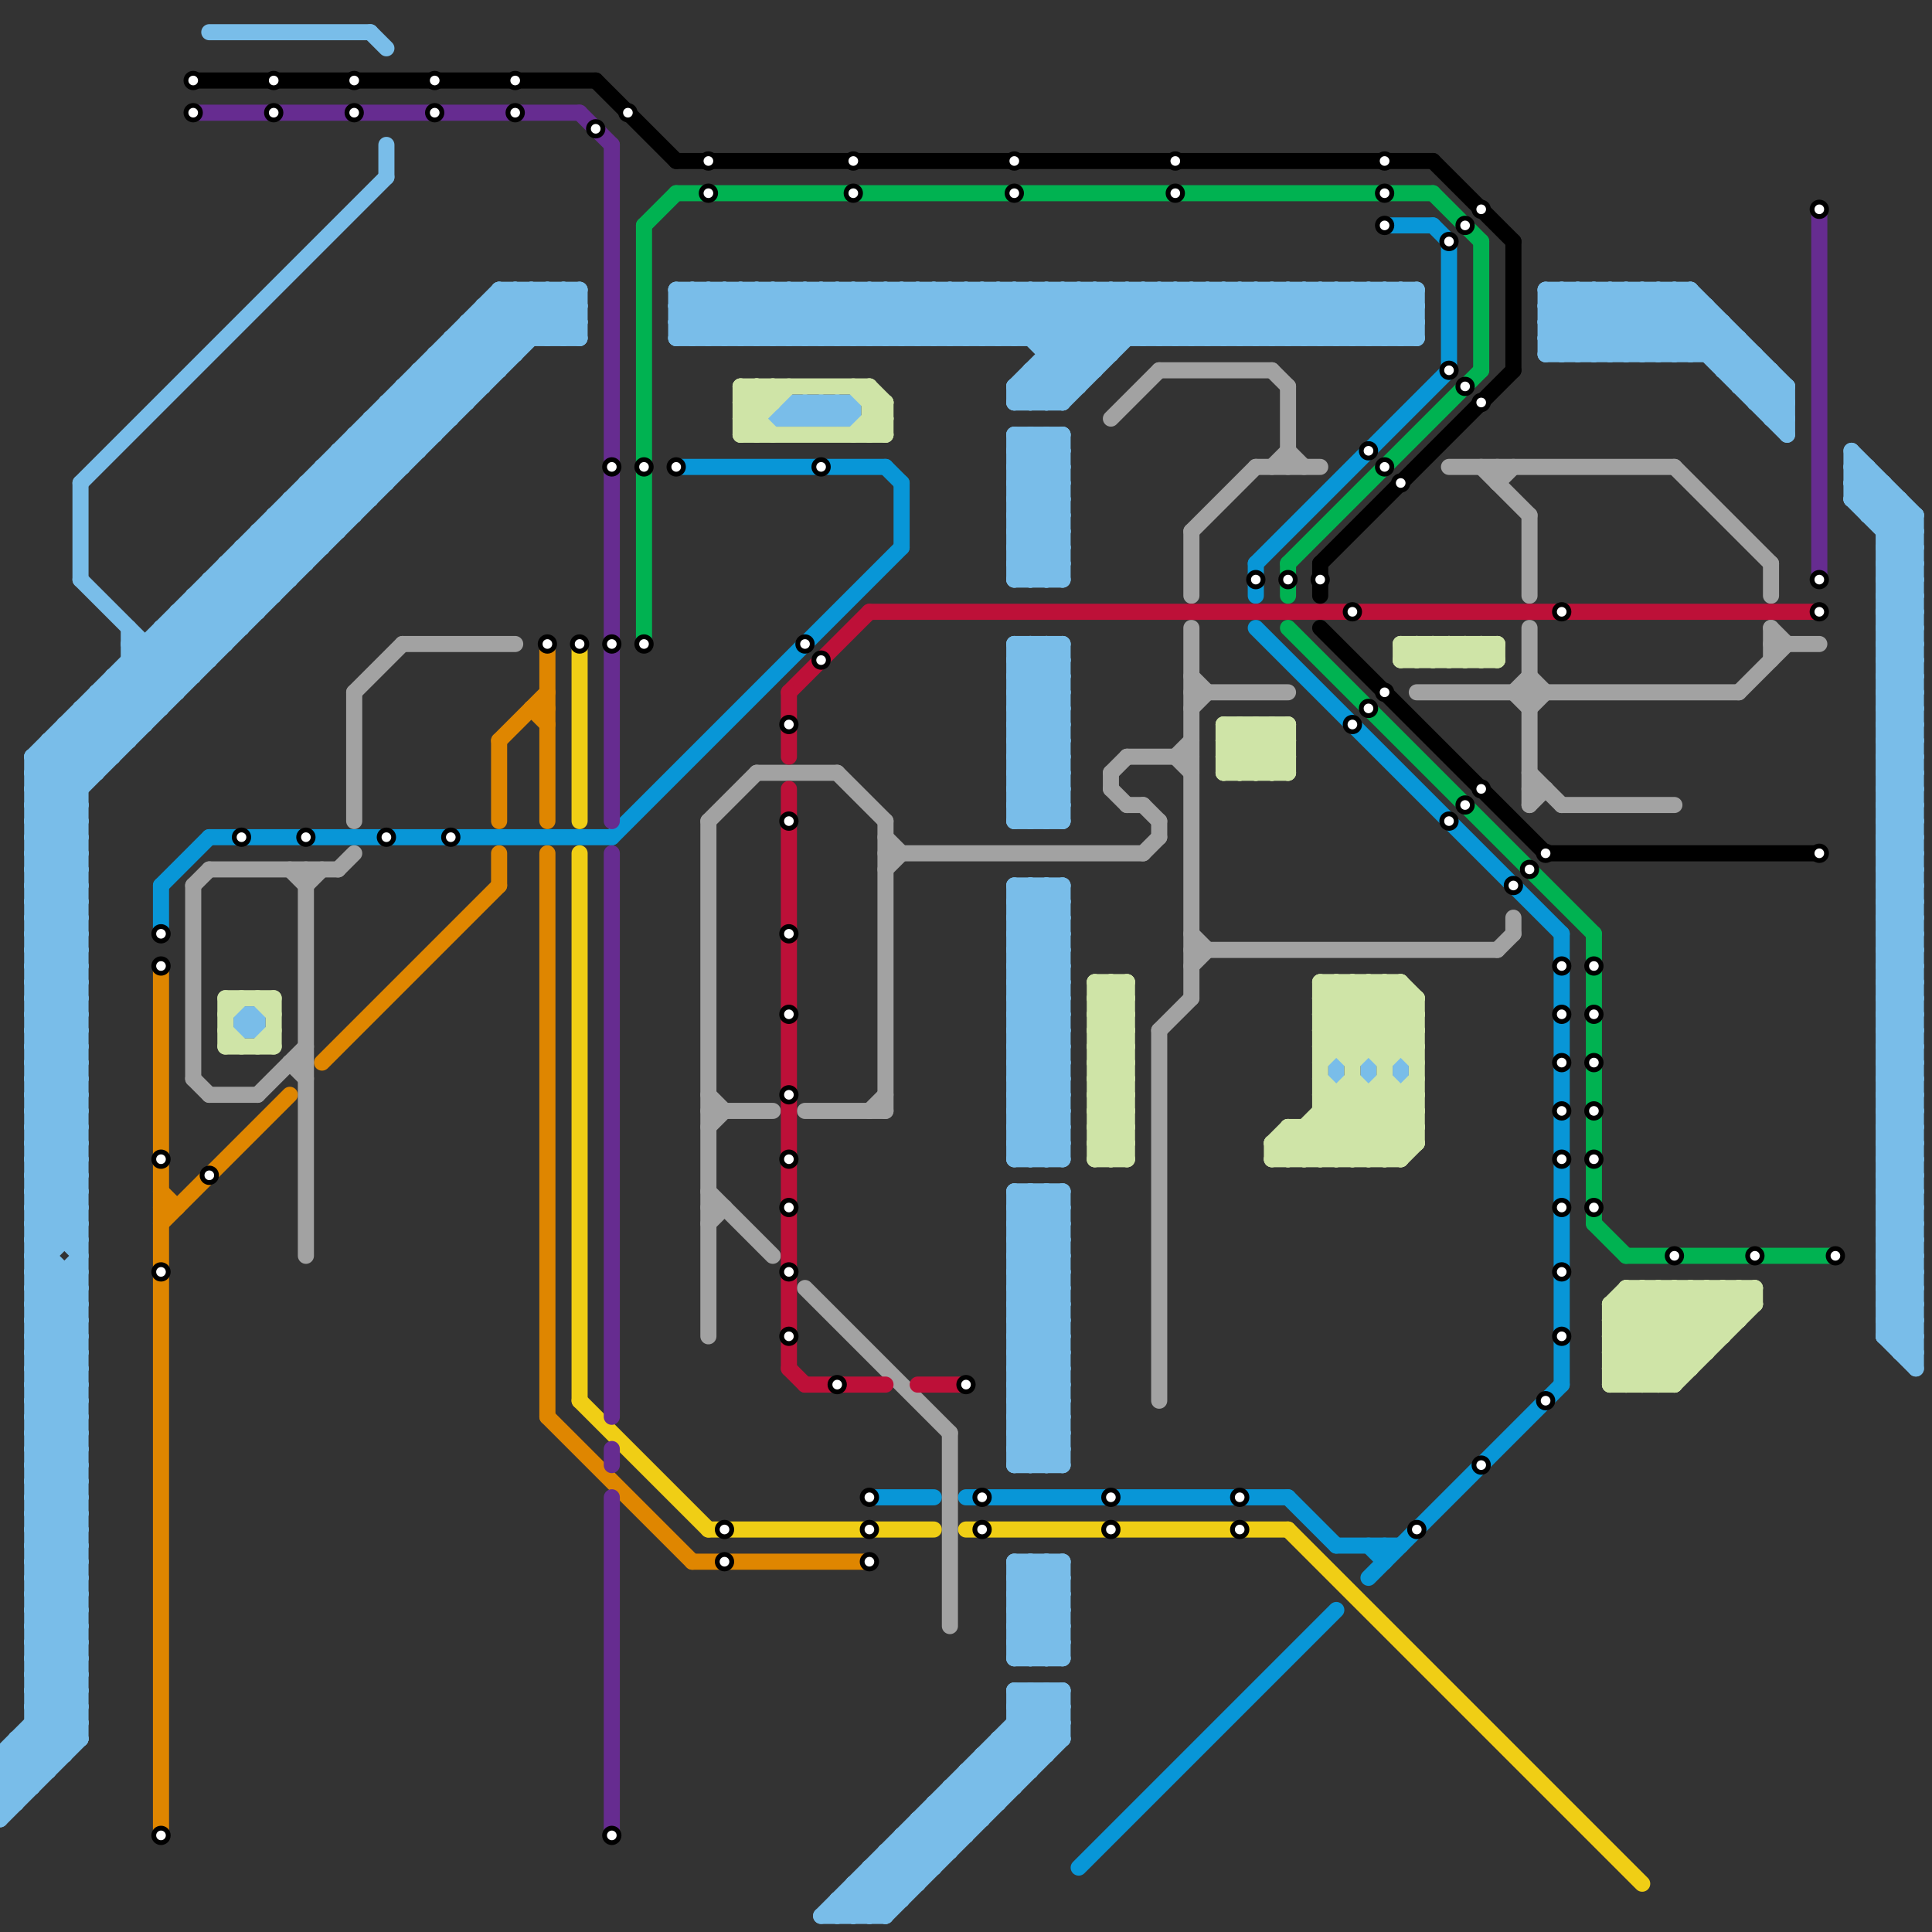 
<svg version="1.1" xmlns="http://www.w3.org/2000/svg" viewBox="0 0 120 120">
<rect x="0" y="0" width="120" height="120" fill="#333333" stroke="none"/>
<style>text { font: 1px Helvetica; font-weight: 600; white-space: pre; dominant-baseline: central; } line { stroke-width: 1; fill: none; stroke-linecap: round; stroke-linejoin: round; } .c0 { stroke: #79bde9 } .c1 { stroke: #df8600 } .c2 { stroke: #0896d7 } .c3 { stroke: #f0ce15 } .c4 { stroke: #a2a2a2 } .c5 { stroke: #bd1038 } .c6 { stroke: #000000 } .c7 { stroke: #00b251 } .c8 { stroke: #cfe4a7 } .c9 { stroke: #662c90 }</style><defs><g id="wm-xf"><circle r="1.2" fill="#000"/><circle r="0.9" fill="#fff"/><circle r="0.6" fill="#000"/><circle r="0.3" fill="#fff"/></g><g id="wm"><circle r="0.6" fill="#000"/><circle r="0.3" fill="#fff"/></g></defs><line class="c0" x1="117" y1="57" x2="119" y2="57"/><line class="c0" x1="2" y1="90" x2="5" y2="87"/><line class="c0" x1="63" y1="45" x2="66" y2="42"/><line class="c0" x1="57" y1="18" x2="60" y2="21"/><line class="c0" x1="117" y1="81" x2="119" y2="79"/><line class="c0" x1="63" y1="47" x2="66" y2="44"/><line class="c0" x1="117" y1="73" x2="119" y2="75"/><line class="c0" x1="64" y1="18" x2="68" y2="22"/><line class="c0" x1="117" y1="48" x2="119" y2="48"/><line class="c0" x1="49" y1="21" x2="52" y2="18"/><line class="c0" x1="118" y1="84" x2="119" y2="83"/><line class="c0" x1="2" y1="73" x2="5" y2="70"/><line class="c0" x1="2" y1="75" x2="5" y2="72"/><line class="c0" x1="2" y1="77" x2="5" y2="80"/><line class="c0" x1="63" y1="40" x2="66" y2="43"/><line class="c0" x1="63" y1="103" x2="66" y2="100"/><line class="c0" x1="2" y1="79" x2="5" y2="82"/><line class="c0" x1="57" y1="21" x2="60" y2="18"/><line class="c0" x1="63" y1="42" x2="66" y2="45"/><line class="c0" x1="59" y1="111" x2="61" y2="113"/><line class="c0" x1="6" y1="44" x2="8" y2="46"/><line class="c0" x1="63" y1="57" x2="65" y2="55"/><line class="c0" x1="117" y1="68" x2="119" y2="66"/><line class="c0" x1="50" y1="25" x2="50" y2="26"/><line class="c0" x1="63" y1="35" x2="66" y2="35"/><line class="c0" x1="65" y1="18" x2="65" y2="25"/><line class="c0" x1="2" y1="60" x2="5" y2="63"/><line class="c0" x1="63" y1="27" x2="66" y2="27"/><line class="c0" x1="2" y1="62" x2="5" y2="65"/><line class="c0" x1="63" y1="29" x2="66" y2="29"/><line class="c0" x1="117" y1="78" x2="119" y2="78"/><line class="c0" x1="25" y1="24" x2="25" y2="29"/><line class="c0" x1="84" y1="18" x2="84" y2="21"/><line class="c0" x1="52" y1="21" x2="55" y2="18"/><line class="c0" x1="117" y1="49" x2="119" y2="47"/><line class="c0" x1="78" y1="18" x2="78" y2="21"/><line class="c0" x1="52" y1="25" x2="52" y2="26"/><line class="c0" x1="117" y1="51" x2="119" y2="49"/><line class="c0" x1="2" y1="106" x2="4" y2="108"/><line class="c0" x1="17" y1="32" x2="19" y2="34"/><line class="c0" x1="63" y1="18" x2="68" y2="23"/><line class="c0" x1="63" y1="78" x2="66" y2="81"/><line class="c0" x1="75" y1="18" x2="78" y2="21"/><line class="c0" x1="117" y1="72" x2="119" y2="74"/><line class="c0" x1="55" y1="115" x2="55" y2="119"/><line class="c0" x1="50" y1="18" x2="53" y2="21"/><line class="c0" x1="2" y1="63" x2="5" y2="60"/><line class="c0" x1="104" y1="22" x2="106" y2="20"/><line class="c0" x1="116" y1="31" x2="117" y2="30"/><line class="c0" x1="117" y1="81" x2="119" y2="83"/><line class="c0" x1="23" y1="26" x2="28" y2="26"/><line class="c0" x1="80" y1="18" x2="80" y2="21"/><line class="c0" x1="2" y1="98" x2="5" y2="101"/><line class="c0" x1="63" y1="61" x2="66" y2="64"/><line class="c0" x1="63" y1="65" x2="66" y2="65"/><line class="c0" x1="2" y1="100" x2="5" y2="103"/><line class="c0" x1="55" y1="18" x2="55" y2="21"/><line class="c0" x1="63" y1="67" x2="66" y2="67"/><line class="c0" x1="2" y1="52" x2="36" y2="18"/><line class="c0" x1="52" y1="18" x2="55" y2="21"/><line class="c0" x1="63" y1="63" x2="66" y2="66"/><line class="c0" x1="63" y1="102" x2="66" y2="99"/><line class="c0" x1="16" y1="63" x2="16" y2="64"/><line class="c0" x1="0" y1="111" x2="2" y2="111"/><line class="c0" x1="107" y1="23" x2="110" y2="23"/><line class="c0" x1="8" y1="41" x2="10" y2="43"/><line class="c0" x1="2" y1="93" x2="5" y2="93"/><line class="c0" x1="63" y1="101" x2="65" y2="103"/><line class="c0" x1="2" y1="95" x2="5" y2="95"/><line class="c0" x1="63" y1="60" x2="66" y2="57"/><line class="c0" x1="63" y1="62" x2="66" y2="59"/><line class="c0" x1="63" y1="64" x2="66" y2="61"/><line class="c0" x1="63" y1="108" x2="64" y2="109"/><line class="c0" x1="115" y1="30" x2="116" y2="29"/><line class="c0" x1="14" y1="36" x2="16" y2="38"/><line class="c0" x1="0" y1="109" x2="0" y2="113"/><line class="c0" x1="102" y1="18" x2="111" y2="27"/><line class="c0" x1="63" y1="99" x2="66" y2="102"/><line class="c0" x1="13" y1="36" x2="15" y2="38"/><line class="c0" x1="117" y1="33" x2="119" y2="33"/><line class="c0" x1="17" y1="33" x2="19" y2="35"/><line class="c0" x1="117" y1="35" x2="119" y2="35"/><line class="c0" x1="2" y1="84" x2="5" y2="81"/><line class="c0" x1="4" y1="46" x2="6" y2="48"/><line class="c0" x1="2" y1="56" x2="5" y2="56"/><line class="c0" x1="33" y1="18" x2="33" y2="21"/><line class="c0" x1="58" y1="18" x2="58" y2="21"/><line class="c0" x1="117" y1="49" x2="119" y2="51"/><line class="c0" x1="117" y1="51" x2="119" y2="53"/><line class="c0" x1="63" y1="86" x2="66" y2="86"/><line class="c0" x1="5" y1="36" x2="11" y2="42"/><line class="c0" x1="19" y1="31" x2="21" y2="33"/><line class="c0" x1="63" y1="88" x2="66" y2="88"/><line class="c0" x1="117" y1="75" x2="119" y2="75"/><line class="c0" x1="65" y1="97" x2="65" y2="103"/><line class="c0" x1="102" y1="22" x2="105" y2="19"/><line class="c0" x1="60" y1="18" x2="60" y2="21"/><line class="c0" x1="61" y1="18" x2="67" y2="24"/><line class="c0" x1="63" y1="81" x2="66" y2="78"/><line class="c0" x1="65" y1="18" x2="69" y2="22"/><line class="c0" x1="63" y1="83" x2="66" y2="80"/><line class="c0" x1="7" y1="42" x2="7" y2="47"/><line class="c0" x1="2" y1="94" x2="5" y2="94"/><line class="c0" x1="96" y1="21" x2="97" y2="22"/><line class="c0" x1="57" y1="114" x2="58" y2="115"/><line class="c0" x1="63" y1="29" x2="65" y2="27"/><line class="c0" x1="8" y1="40" x2="11" y2="43"/><line class="c0" x1="117" y1="54" x2="119" y2="54"/><line class="c0" x1="58" y1="21" x2="61" y2="18"/><line class="c0" x1="108" y1="24" x2="109" y2="23"/><line class="c0" x1="117" y1="56" x2="119" y2="56"/><line class="c0" x1="5" y1="44" x2="10" y2="44"/><line class="c0" x1="2" y1="81" x2="5" y2="78"/><line class="c0" x1="2" y1="83" x2="5" y2="80"/><line class="c0" x1="64" y1="23" x2="68" y2="23"/><line class="c0" x1="60" y1="21" x2="63" y2="18"/><line class="c0" x1="2" y1="48" x2="6" y2="48"/><line class="c0" x1="86" y1="18" x2="86" y2="21"/><line class="c0" x1="96" y1="20" x2="98" y2="18"/><line class="c0" x1="115" y1="30" x2="119" y2="34"/><line class="c0" x1="53" y1="25" x2="53" y2="26"/><line class="c0" x1="2" y1="78" x2="5" y2="81"/><line class="c0" x1="63" y1="45" x2="66" y2="45"/><line class="c0" x1="2" y1="70" x2="5" y2="73"/><line class="c0" x1="2" y1="80" x2="5" y2="83"/><line class="c0" x1="63" y1="47" x2="66" y2="47"/><line class="c0" x1="64" y1="72" x2="66" y2="70"/><line class="c0" x1="63" y1="82" x2="66" y2="79"/><line class="c0" x1="117" y1="67" x2="119" y2="65"/><line class="c0" x1="61" y1="109" x2="61" y2="113"/><line class="c0" x1="81" y1="18" x2="81" y2="21"/><line class="c0" x1="117" y1="33" x2="118" y2="32"/><line class="c0" x1="117" y1="59" x2="119" y2="57"/><line class="c0" x1="117" y1="61" x2="119" y2="59"/><line class="c0" x1="78" y1="18" x2="81" y2="21"/><line class="c0" x1="2" y1="65" x2="5" y2="65"/><line class="c0" x1="63" y1="28" x2="66" y2="28"/><line class="c0" x1="2" y1="67" x2="5" y2="67"/><line class="c0" x1="117" y1="77" x2="119" y2="77"/><line class="c0" x1="63" y1="30" x2="66" y2="30"/><line class="c0" x1="63" y1="32" x2="66" y2="29"/><line class="c0" x1="63" y1="34" x2="66" y2="31"/><line class="c0" x1="109" y1="22" x2="109" y2="25"/><line class="c0" x1="80" y1="18" x2="83" y2="21"/><line class="c0" x1="63" y1="69" x2="66" y2="72"/><line class="c0" x1="29" y1="20" x2="36" y2="20"/><line class="c0" x1="55" y1="18" x2="58" y2="21"/><line class="c0" x1="117" y1="62" x2="119" y2="62"/><line class="c0" x1="2" y1="60" x2="5" y2="57"/><line class="c0" x1="2" y1="62" x2="5" y2="59"/><line class="c0" x1="15" y1="34" x2="17" y2="36"/><line class="c0" x1="63" y1="27" x2="66" y2="30"/><line class="c0" x1="63" y1="29" x2="66" y2="32"/><line class="c0" x1="2" y1="50" x2="34" y2="18"/><line class="c0" x1="0" y1="112" x2="5" y2="107"/><line class="c0" x1="116" y1="32" x2="117" y2="31"/><line class="c0" x1="2" y1="97" x2="5" y2="100"/><line class="c0" x1="71" y1="21" x2="74" y2="18"/><line class="c0" x1="103" y1="22" x2="106" y2="19"/><line class="c0" x1="2" y1="103" x2="5" y2="103"/><line class="c0" x1="2" y1="99" x2="5" y2="102"/><line class="c0" x1="63" y1="66" x2="66" y2="66"/><line class="c0" x1="2" y1="105" x2="5" y2="105"/><line class="c0" x1="64" y1="55" x2="64" y2="72"/><line class="c0" x1="0" y1="109" x2="4" y2="109"/><line class="c0" x1="63" y1="68" x2="66" y2="68"/><line class="c0" x1="54" y1="116" x2="54" y2="119"/><line class="c0" x1="110" y1="23" x2="110" y2="26"/><line class="c0" x1="20" y1="29" x2="25" y2="29"/><line class="c0" x1="64" y1="91" x2="66" y2="89"/><line class="c0" x1="108" y1="21" x2="108" y2="24"/><line class="c0" x1="63" y1="89" x2="65" y2="91"/><line class="c0" x1="34" y1="18" x2="34" y2="21"/><line class="c0" x1="73" y1="21" x2="76" y2="18"/><line class="c0" x1="2" y1="51" x2="5" y2="54"/><line class="c0" x1="63" y1="61" x2="66" y2="58"/><line class="c0" x1="24" y1="26" x2="26" y2="28"/><line class="c0" x1="2" y1="88" x2="5" y2="88"/><line class="c0" x1="54" y1="116" x2="58" y2="116"/><line class="c0" x1="74" y1="18" x2="74" y2="21"/><line class="c0" x1="63" y1="63" x2="66" y2="60"/><line class="c0" x1="63" y1="98" x2="64" y2="97"/><line class="c0" x1="117" y1="38" x2="119" y2="36"/><line class="c0" x1="2" y1="64" x2="5" y2="64"/><line class="c0" x1="36" y1="18" x2="36" y2="21"/><line class="c0" x1="119" y1="32" x2="119" y2="85"/><line class="c0" x1="117" y1="40" x2="119" y2="38"/><line class="c0" x1="10" y1="40" x2="12" y2="42"/><line class="c0" x1="63" y1="41" x2="64" y2="40"/><line class="c0" x1="63" y1="102" x2="66" y2="102"/><line class="c0" x1="14" y1="35" x2="16" y2="37"/><line class="c0" x1="33" y1="18" x2="36" y2="21"/><line class="c0" x1="117" y1="59" x2="119" y2="61"/><line class="c0" x1="117" y1="61" x2="119" y2="63"/><line class="c0" x1="56" y1="114" x2="60" y2="114"/><line class="c0" x1="117" y1="83" x2="119" y2="83"/><line class="c0" x1="76" y1="18" x2="76" y2="21"/><line class="c0" x1="73" y1="18" x2="76" y2="21"/><line class="c0" x1="117" y1="34" x2="119" y2="34"/><line class="c0" x1="64" y1="23" x2="64" y2="25"/><line class="c0" x1="4" y1="45" x2="6" y2="47"/><line class="c0" x1="117" y1="36" x2="119" y2="36"/><line class="c0" x1="63" y1="35" x2="64" y2="36"/><line class="c0" x1="63" y1="48" x2="66" y2="51"/><line class="c0" x1="2" y1="61" x2="5" y2="58"/><line class="c0" x1="59" y1="111" x2="63" y2="111"/><line class="c0" x1="62" y1="109" x2="63" y2="110"/><line class="c0" x1="63" y1="85" x2="66" y2="85"/><line class="c0" x1="15" y1="35" x2="17" y2="37"/><line class="c0" x1="63" y1="87" x2="66" y2="87"/><line class="c0" x1="63" y1="91" x2="66" y2="88"/><line class="c0" x1="0" y1="111" x2="5" y2="106"/><line class="c0" x1="19" y1="30" x2="21" y2="32"/><line class="c0" x1="0" y1="113" x2="5" y2="108"/><line class="c0" x1="109" y1="24" x2="110" y2="23"/><line class="c0" x1="77" y1="18" x2="77" y2="21"/><line class="c0" x1="24" y1="25" x2="29" y2="25"/><line class="c0" x1="15" y1="64" x2="16" y2="64"/><line class="c0" x1="11" y1="38" x2="16" y2="38"/><line class="c0" x1="2" y1="48" x2="5" y2="51"/><line class="c0" x1="2" y1="50" x2="5" y2="53"/><line class="c0" x1="84" y1="18" x2="87" y2="21"/><line class="c0" x1="63" y1="86" x2="66" y2="89"/><line class="c0" x1="1" y1="109" x2="2" y2="110"/><line class="c0" x1="63" y1="88" x2="66" y2="91"/><line class="c0" x1="87" y1="66" x2="87" y2="67"/><line class="c0" x1="117" y1="80" x2="119" y2="82"/><line class="c0" x1="26" y1="23" x2="31" y2="23"/><line class="c0" x1="53" y1="118" x2="54" y2="119"/><line class="c0" x1="117" y1="37" x2="119" y2="35"/><line class="c0" x1="117" y1="82" x2="119" y2="84"/><line class="c0" x1="117" y1="39" x2="119" y2="37"/><line class="c0" x1="117" y1="53" x2="119" y2="53"/><line class="c0" x1="108" y1="23" x2="109" y2="22"/><line class="c0" x1="117" y1="55" x2="119" y2="55"/><line class="c0" x1="58" y1="112" x2="58" y2="116"/><line class="c0" x1="2" y1="82" x2="5" y2="79"/><line class="c0" x1="115" y1="29" x2="116" y2="29"/><line class="c0" x1="2" y1="86" x2="5" y2="89"/><line class="c0" x1="87" y1="18" x2="87" y2="21"/><line class="c0" x1="2" y1="89" x2="5" y2="86"/><line class="c0" x1="63" y1="107" x2="65" y2="109"/><line class="c0" x1="32" y1="18" x2="32" y2="22"/><line class="c0" x1="97" y1="18" x2="97" y2="22"/><line class="c0" x1="63" y1="70" x2="66" y2="67"/><line class="c0" x1="65" y1="36" x2="66" y2="35"/><line class="c0" x1="63" y1="72" x2="66" y2="69"/><line class="c0" x1="109" y1="25" x2="110" y2="24"/><line class="c0" x1="81" y1="18" x2="84" y2="21"/><line class="c0" x1="2" y1="81" x2="5" y2="81"/><line class="c0" x1="117" y1="50" x2="119" y2="52"/><line class="c0" x1="54" y1="119" x2="66" y2="107"/><line class="c0" x1="2" y1="83" x2="5" y2="83"/><line class="c0" x1="65" y1="74" x2="65" y2="91"/><line class="c0" x1="63" y1="36" x2="66" y2="36"/><line class="c0" x1="79" y1="21" x2="82" y2="18"/><line class="c0" x1="96" y1="18" x2="96" y2="22"/><line class="c0" x1="15" y1="63" x2="16" y2="63"/><line class="c0" x1="100" y1="18" x2="104" y2="22"/><line class="c0" x1="57" y1="113" x2="57" y2="117"/><line class="c0" x1="117" y1="58" x2="119" y2="56"/><line class="c0" x1="109" y1="25" x2="111" y2="25"/><line class="c0" x1="117" y1="43" x2="119" y2="43"/><line class="c0" x1="117" y1="60" x2="119" y2="58"/><line class="c0" x1="2" y1="48" x2="32" y2="18"/><line class="c0" x1="98" y1="18" x2="98" y2="22"/><line class="c0" x1="2" y1="66" x2="5" y2="66"/><line class="c0" x1="2" y1="70" x2="5" y2="67"/><line class="c0" x1="63" y1="31" x2="66" y2="28"/><line class="c0" x1="63" y1="33" x2="66" y2="30"/><line class="c0" x1="81" y1="21" x2="84" y2="18"/><line class="c0" x1="63" y1="71" x2="64" y2="72"/><line class="c0" x1="64" y1="40" x2="66" y2="42"/><line class="c0" x1="117" y1="37" x2="119" y2="39"/><line class="c0" x1="117" y1="39" x2="119" y2="41"/><line class="c0" x1="74" y1="21" x2="77" y2="18"/><line class="c0" x1="2" y1="76" x2="3" y2="77"/><line class="c0" x1="42" y1="21" x2="88" y2="21"/><line class="c0" x1="63" y1="28" x2="66" y2="31"/><line class="c0" x1="20" y1="29" x2="20" y2="34"/><line class="c0" x1="76" y1="21" x2="79" y2="18"/><line class="c0" x1="63" y1="30" x2="66" y2="33"/><line class="c0" x1="2" y1="102" x2="5" y2="102"/><line class="c0" x1="2" y1="104" x2="5" y2="104"/><line class="c0" x1="96" y1="20" x2="107" y2="20"/><line class="c0" x1="63" y1="69" x2="66" y2="66"/><line class="c0" x1="63" y1="71" x2="66" y2="68"/><line class="c0" x1="52" y1="18" x2="52" y2="21"/><line class="c0" x1="49" y1="18" x2="52" y2="21"/><line class="c0" x1="62" y1="18" x2="67" y2="23"/><line class="c0" x1="66" y1="25" x2="73" y2="18"/><line class="c0" x1="83" y1="66" x2="83" y2="67"/><line class="c0" x1="27" y1="22" x2="29" y2="24"/><line class="c0" x1="74" y1="18" x2="77" y2="21"/><line class="c0" x1="44" y1="18" x2="44" y2="21"/><line class="c0" x1="117" y1="64" x2="119" y2="64"/><line class="c0" x1="2" y1="97" x2="5" y2="94"/><line class="c0" x1="2" y1="99" x2="5" y2="96"/><line class="c0" x1="105" y1="22" x2="107" y2="20"/><line class="c0" x1="76" y1="18" x2="79" y2="21"/><line class="c0" x1="2" y1="91" x2="5" y2="88"/><line class="c0" x1="2" y1="101" x2="5" y2="98"/><line class="c0" x1="55" y1="115" x2="57" y2="117"/><line class="c0" x1="15" y1="64" x2="16" y2="63"/><line class="c0" x1="25" y1="24" x2="27" y2="26"/><line class="c0" x1="63" y1="58" x2="66" y2="61"/><line class="c0" x1="68" y1="18" x2="68" y2="23"/><line class="c0" x1="117" y1="66" x2="119" y2="64"/><line class="c0" x1="63" y1="49" x2="65" y2="51"/><line class="c0" x1="117" y1="58" x2="119" y2="60"/><line class="c0" x1="117" y1="60" x2="119" y2="62"/><line class="c0" x1="16" y1="33" x2="21" y2="33"/><line class="c0" x1="9" y1="40" x2="9" y2="45"/><line class="c0" x1="116" y1="29" x2="116" y2="32"/><line class="c0" x1="2" y1="88" x2="5" y2="91"/><line class="c0" x1="51" y1="119" x2="55" y2="119"/><line class="c0" x1="63" y1="55" x2="66" y2="55"/><line class="c0" x1="58" y1="113" x2="59" y2="114"/><line class="c0" x1="2" y1="64" x2="5" y2="67"/><line class="c0" x1="63" y1="90" x2="66" y2="87"/><line class="c0" x1="24" y1="25" x2="24" y2="30"/><line class="c0" x1="70" y1="18" x2="70" y2="21"/><line class="c0" x1="11" y1="38" x2="11" y2="43"/><line class="c0" x1="117" y1="69" x2="119" y2="67"/><line class="c0" x1="0" y1="111" x2="1" y2="112"/><line class="c0" x1="60" y1="111" x2="61" y2="112"/><line class="c0" x1="3" y1="46" x2="5" y2="48"/><line class="c0" x1="54" y1="21" x2="57" y2="18"/><line class="c0" x1="51" y1="26" x2="52" y2="25"/><line class="c0" x1="26" y1="23" x2="26" y2="28"/><line class="c0" x1="2" y1="47" x2="5" y2="50"/><line class="c0" x1="2" y1="49" x2="5" y2="52"/><line class="c0" x1="2" y1="53" x2="5" y2="53"/><line class="c0" x1="58" y1="112" x2="62" y2="112"/><line class="c0" x1="117" y1="63" x2="119" y2="63"/><line class="c0" x1="2" y1="55" x2="5" y2="55"/><line class="c0" x1="117" y1="65" x2="119" y2="65"/><line class="c0" x1="64" y1="97" x2="64" y2="103"/><line class="c0" x1="42" y1="19" x2="44" y2="21"/><line class="c0" x1="63" y1="77" x2="66" y2="80"/><line class="c0" x1="63" y1="79" x2="66" y2="82"/><line class="c0" x1="22" y1="27" x2="27" y2="27"/><line class="c0" x1="63" y1="85" x2="66" y2="88"/><line class="c0" x1="8" y1="41" x2="13" y2="41"/><line class="c0" x1="63" y1="87" x2="66" y2="90"/><line class="c0" x1="117" y1="79" x2="119" y2="81"/><line class="c0" x1="63" y1="40" x2="63" y2="51"/><line class="c0" x1="49" y1="26" x2="50" y2="25"/><line class="c0" x1="31" y1="18" x2="34" y2="21"/><line class="c0" x1="64" y1="27" x2="64" y2="36"/><line class="c0" x1="63" y1="24" x2="64" y2="25"/><line class="c0" x1="117" y1="45" x2="119" y2="43"/><line class="c0" x1="117" y1="66" x2="119" y2="68"/><line class="c0" x1="63" y1="74" x2="66" y2="74"/><line class="c0" x1="53" y1="117" x2="55" y2="119"/><line class="c0" x1="62" y1="108" x2="62" y2="112"/><line class="c0" x1="63" y1="76" x2="66" y2="76"/><line class="c0" x1="2" y1="85" x2="5" y2="88"/><line class="c0" x1="2" y1="87" x2="5" y2="90"/><line class="c0" x1="63" y1="106" x2="65" y2="108"/><line class="c0" x1="104" y1="18" x2="104" y2="22"/><line class="c0" x1="117" y1="74" x2="119" y2="72"/><line class="c0" x1="115" y1="30" x2="117" y2="30"/><line class="c0" x1="2" y1="72" x2="5" y2="72"/><line class="c0" x1="2" y1="82" x2="5" y2="82"/><line class="c0" x1="63" y1="25" x2="70" y2="18"/><line class="c0" x1="2" y1="74" x2="5" y2="74"/><line class="c0" x1="63" y1="49" x2="66" y2="46"/><line class="c0" x1="1" y1="108" x2="1" y2="112"/><line class="c0" x1="2" y1="76" x2="5" y2="76"/><line class="c0" x1="117" y1="69" x2="119" y2="71"/><line class="c0" x1="3" y1="46" x2="3" y2="110"/><line class="c0" x1="117" y1="42" x2="119" y2="42"/><line class="c0" x1="96" y1="22" x2="109" y2="22"/><line class="c0" x1="85" y1="66" x2="85" y2="67"/><line class="c0" x1="117" y1="44" x2="119" y2="44"/><line class="c0" x1="63" y1="102" x2="64" y2="103"/><line class="c0" x1="21" y1="29" x2="23" y2="31"/><line class="c0" x1="110" y1="26" x2="111" y2="26"/><line class="c0" x1="2" y1="69" x2="5" y2="66"/><line class="c0" x1="2" y1="71" x2="5" y2="68"/><line class="c0" x1="115" y1="28" x2="115" y2="31"/><line class="c0" x1="45" y1="18" x2="45" y2="21"/><line class="c0" x1="23" y1="27" x2="25" y2="29"/><line class="c0" x1="42" y1="21" x2="45" y2="18"/><line class="c0" x1="63" y1="75" x2="66" y2="75"/><line class="c0" x1="77" y1="18" x2="80" y2="21"/><line class="c0" x1="47" y1="18" x2="47" y2="21"/><line class="c0" x1="50" y1="21" x2="53" y2="18"/><line class="c0" x1="2" y1="58" x2="5" y2="61"/><line class="c0" x1="44" y1="21" x2="47" y2="18"/><line class="c0" x1="63" y1="25" x2="66" y2="25"/><line class="c0" x1="61" y1="109" x2="63" y2="111"/><line class="c0" x1="107" y1="23" x2="108" y2="22"/><line class="c0" x1="66" y1="27" x2="66" y2="36"/><line class="c0" x1="28" y1="22" x2="30" y2="24"/><line class="c0" x1="117" y1="47" x2="119" y2="45"/><line class="c0" x1="96" y1="19" x2="99" y2="22"/><line class="c0" x1="63" y1="56" x2="64" y2="55"/><line class="c0" x1="50" y1="25" x2="51" y2="26"/><line class="c0" x1="18" y1="31" x2="20" y2="33"/><line class="c0" x1="117" y1="68" x2="119" y2="70"/><line class="c0" x1="117" y1="41" x2="119" y2="41"/><line class="c0" x1="57" y1="113" x2="61" y2="113"/><line class="c0" x1="2" y1="92" x2="5" y2="89"/><line class="c0" x1="45" y1="21" x2="48" y2="18"/><line class="c0" x1="71" y1="18" x2="71" y2="21"/><line class="c0" x1="16" y1="33" x2="16" y2="38"/><line class="c0" x1="21" y1="28" x2="23" y2="30"/><line class="c0" x1="52" y1="25" x2="53" y2="26"/><line class="c0" x1="2" y1="68" x2="5" y2="65"/><line class="c0" x1="2" y1="96" x2="5" y2="99"/><line class="c0" x1="63" y1="57" x2="66" y2="60"/><line class="c0" x1="86" y1="21" x2="88" y2="19"/><line class="c0" x1="117" y1="50" x2="119" y2="50"/><line class="c0" x1="2" y1="80" x2="3" y2="79"/><line class="c0" x1="63" y1="59" x2="66" y2="62"/><line class="c0" x1="104" y1="18" x2="111" y2="25"/><line class="c0" x1="12" y1="37" x2="17" y2="37"/><line class="c0" x1="63" y1="100" x2="66" y2="97"/><line class="c0" x1="72" y1="21" x2="75" y2="18"/><line class="c0" x1="23" y1="26" x2="25" y2="28"/><line class="c0" x1="73" y1="18" x2="73" y2="21"/><line class="c0" x1="63" y1="76" x2="65" y2="74"/><line class="c0" x1="70" y1="18" x2="73" y2="21"/><line class="c0" x1="2" y1="91" x2="5" y2="91"/><line class="c0" x1="63" y1="44" x2="66" y2="44"/><line class="c0" x1="45" y1="18" x2="48" y2="21"/><line class="c0" x1="63" y1="46" x2="66" y2="46"/><line class="c0" x1="50" y1="26" x2="51" y2="25"/><line class="c0" x1="32" y1="18" x2="35" y2="21"/><line class="c0" x1="2" y1="57" x2="5" y2="60"/><line class="c0" x1="65" y1="40" x2="66" y2="41"/><line class="c0" x1="2" y1="59" x2="5" y2="62"/><line class="c0" x1="63" y1="97" x2="66" y2="100"/><line class="c0" x1="47" y1="18" x2="50" y2="21"/><line class="c0" x1="66" y1="40" x2="66" y2="51"/><line class="c0" x1="52" y1="26" x2="53" y2="25"/><line class="c0" x1="117" y1="46" x2="119" y2="44"/><line class="c0" x1="22" y1="27" x2="22" y2="32"/><line class="c0" x1="63" y1="43" x2="66" y2="40"/><line class="c0" x1="2" y1="52" x2="5" y2="52"/><line class="c0" x1="2" y1="54" x2="5" y2="54"/><line class="c0" x1="65" y1="23" x2="66" y2="24"/><line class="c0" x1="117" y1="47" x2="119" y2="49"/><line class="c0" x1="105" y1="18" x2="105" y2="22"/><line class="c0" x1="5" y1="45" x2="7" y2="47"/><line class="c0" x1="63" y1="84" x2="66" y2="84"/><line class="c0" x1="117" y1="71" x2="119" y2="71"/><line class="c0" x1="63" y1="80" x2="66" y2="83"/><line class="c0" x1="63" y1="56" x2="66" y2="59"/><line class="c0" x1="115" y1="29" x2="119" y2="33"/><line class="c0" x1="8" y1="42" x2="10" y2="44"/><line class="c0" x1="6" y1="43" x2="11" y2="43"/><line class="c0" x1="42" y1="18" x2="42" y2="21"/><line class="c0" x1="63" y1="77" x2="66" y2="74"/><line class="c0" x1="58" y1="18" x2="61" y2="21"/><line class="c0" x1="63" y1="79" x2="66" y2="76"/><line class="c0" x1="1" y1="108" x2="5" y2="108"/><line class="c0" x1="52" y1="118" x2="52" y2="119"/><line class="c0" x1="2" y1="90" x2="5" y2="90"/><line class="c0" x1="53" y1="18" x2="53" y2="21"/><line class="c0" x1="34" y1="21" x2="36" y2="19"/><line class="c0" x1="49" y1="25" x2="53" y2="25"/><line class="c0" x1="4" y1="45" x2="9" y2="45"/><line class="c0" x1="60" y1="18" x2="63" y2="21"/><line class="c0" x1="46" y1="18" x2="46" y2="21"/><line class="c0" x1="117" y1="52" x2="119" y2="52"/><line class="c0" x1="55" y1="115" x2="59" y2="115"/><line class="c0" x1="2" y1="73" x2="5" y2="73"/><line class="c0" x1="2" y1="77" x2="5" y2="74"/><line class="c0" x1="69" y1="18" x2="69" y2="22"/><line class="c0" x1="2" y1="75" x2="5" y2="75"/><line class="c0" x1="2" y1="79" x2="5" y2="76"/><line class="c0" x1="117" y1="76" x2="119" y2="74"/><line class="c0" x1="61" y1="18" x2="61" y2="21"/><line class="c0" x1="63" y1="103" x2="66" y2="103"/><line class="c0" x1="63" y1="105" x2="66" y2="105"/><line class="c0" x1="48" y1="18" x2="48" y2="21"/><line class="c0" x1="63" y1="28" x2="64" y2="27"/><line class="c0" x1="58" y1="112" x2="60" y2="114"/><line class="c0" x1="65" y1="97" x2="66" y2="98"/><line class="c0" x1="117" y1="46" x2="119" y2="48"/><line class="c0" x1="117" y1="70" x2="119" y2="70"/><line class="c0" x1="2" y1="72" x2="5" y2="75"/><line class="c0" x1="65" y1="72" x2="66" y2="71"/><line class="c0" x1="42" y1="19" x2="43" y2="18"/><line class="c0" x1="2" y1="74" x2="5" y2="77"/><line class="c0" x1="115" y1="28" x2="119" y2="32"/><line class="c0" x1="53" y1="21" x2="56" y2="18"/><line class="c0" x1="63" y1="41" x2="66" y2="41"/><line class="c0" x1="79" y1="18" x2="79" y2="21"/><line class="c0" x1="47" y1="21" x2="50" y2="18"/><line class="c0" x1="3" y1="47" x2="5" y2="49"/><line class="c0" x1="105" y1="18" x2="111" y2="24"/><line class="c0" x1="63" y1="78" x2="66" y2="75"/><line class="c0" x1="110" y1="25" x2="111" y2="24"/><line class="c0" x1="42" y1="18" x2="45" y2="21"/><line class="c0" x1="117" y1="57" x2="119" y2="55"/><line class="c0" x1="96" y1="20" x2="98" y2="22"/><line class="c0" x1="57" y1="113" x2="59" y2="115"/><line class="c0" x1="2" y1="63" x2="5" y2="63"/><line class="c0" x1="117" y1="73" x2="119" y2="73"/><line class="c0" x1="87" y1="21" x2="88" y2="20"/><line class="c0" x1="2" y1="106" x2="5" y2="103"/><line class="c0" x1="107" y1="22" x2="108" y2="21"/><line class="c0" x1="53" y1="18" x2="56" y2="21"/><line class="c0" x1="2" y1="98" x2="5" y2="95"/><line class="c0" x1="64" y1="51" x2="66" y2="49"/><line class="c0" x1="2" y1="100" x2="5" y2="97"/><line class="c0" x1="29" y1="20" x2="29" y2="25"/><line class="c0" x1="63" y1="106" x2="64" y2="105"/><line class="c0" x1="96" y1="19" x2="106" y2="19"/><line class="c0" x1="117" y1="48" x2="119" y2="46"/><line class="c0" x1="63" y1="65" x2="66" y2="68"/><line class="c0" x1="63" y1="67" x2="66" y2="70"/><line class="c0" x1="63" y1="75" x2="66" y2="78"/><line class="c0" x1="71" y1="18" x2="74" y2="21"/><line class="c0" x1="46" y1="18" x2="49" y2="21"/><line class="c0" x1="117" y1="67" x2="119" y2="69"/><line class="c0" x1="2" y1="58" x2="5" y2="55"/><line class="c0" x1="63" y1="21" x2="66" y2="18"/><line class="c0" x1="100" y1="22" x2="104" y2="18"/><line class="c0" x1="53" y1="117" x2="57" y2="117"/><line class="c0" x1="117" y1="76" x2="119" y2="78"/><line class="c0" x1="62" y1="108" x2="64" y2="110"/><line class="c0" x1="12" y1="37" x2="12" y2="42"/><line class="c0" x1="2" y1="93" x2="5" y2="96"/><line class="c0" x1="0" y1="110" x2="5" y2="105"/><line class="c0" x1="63" y1="60" x2="66" y2="60"/><line class="c0" x1="2" y1="95" x2="5" y2="98"/><line class="c0" x1="63" y1="62" x2="66" y2="62"/><line class="c0" x1="48" y1="18" x2="51" y2="21"/><line class="c0" x1="5" y1="44" x2="5" y2="108"/><line class="c0" x1="63" y1="64" x2="66" y2="64"/><line class="c0" x1="96" y1="18" x2="105" y2="18"/><line class="c0" x1="63" y1="101" x2="66" y2="98"/><line class="c0" x1="66" y1="105" x2="66" y2="108"/><line class="c0" x1="117" y1="78" x2="119" y2="76"/><line class="c0" x1="53" y1="117" x2="53" y2="119"/><line class="c0" x1="2" y1="92" x2="5" y2="92"/><line class="c0" x1="2" y1="84" x2="5" y2="84"/><line class="c0" x1="63" y1="59" x2="66" y2="56"/><line class="c0" x1="20" y1="29" x2="22" y2="31"/><line class="c0" x1="2" y1="68" x2="5" y2="68"/><line class="c0" x1="63" y1="51" x2="66" y2="48"/><line class="c0" x1="117" y1="32" x2="118" y2="31"/><line class="c0" x1="2" y1="56" x2="5" y2="59"/><line class="c0" x1="11" y1="39" x2="13" y2="41"/><line class="c0" x1="117" y1="72" x2="119" y2="72"/><line class="c0" x1="63" y1="98" x2="66" y2="98"/><line class="c0" x1="117" y1="57" x2="119" y2="59"/><line class="c0" x1="63" y1="100" x2="66" y2="100"/><line class="c0" x1="96" y1="19" x2="97" y2="18"/><line class="c0" x1="117" y1="81" x2="119" y2="81"/><line class="c0" x1="63" y1="44" x2="66" y2="47"/><line class="c0" x1="63" y1="46" x2="66" y2="49"/><line class="c0" x1="2" y1="57" x2="5" y2="54"/><line class="c0" x1="64" y1="27" x2="66" y2="29"/><line class="c0" x1="117" y1="38" x2="119" y2="40"/><line class="c0" x1="2" y1="59" x2="5" y2="56"/><line class="c0" x1="117" y1="48" x2="119" y2="50"/><line class="c0" x1="27" y1="22" x2="32" y2="22"/><line class="c0" x1="63" y1="81" x2="66" y2="81"/><line class="c0" x1="5" y1="44" x2="7" y2="46"/><line class="c0" x1="63" y1="83" x2="66" y2="83"/><line class="c0" x1="43" y1="21" x2="46" y2="18"/><line class="c0" x1="42" y1="20" x2="43" y2="21"/><line class="c0" x1="6" y1="43" x2="6" y2="48"/><line class="c0" x1="63" y1="89" x2="66" y2="86"/><line class="c0" x1="66" y1="18" x2="69" y2="21"/><line class="c0" x1="42" y1="20" x2="88" y2="20"/><line class="c0" x1="2" y1="94" x2="5" y2="97"/><line class="c0" x1="99" y1="18" x2="103" y2="22"/><line class="c0" x1="49" y1="25" x2="49" y2="26"/><line class="c0" x1="10" y1="39" x2="15" y2="39"/><line class="c0" x1="68" y1="18" x2="71" y2="21"/><line class="c0" x1="63" y1="80" x2="66" y2="77"/><line class="c0" x1="101" y1="18" x2="105" y2="22"/><line class="c0" x1="64" y1="36" x2="66" y2="34"/><line class="c0" x1="55" y1="21" x2="58" y2="18"/><line class="c0" x1="117" y1="78" x2="119" y2="80"/><line class="c0" x1="2" y1="101" x2="5" y2="104"/><line class="c0" x1="117" y1="35" x2="119" y2="33"/><line class="c0" x1="51" y1="18" x2="51" y2="21"/><line class="c0" x1="117" y1="49" x2="119" y2="49"/><line class="c0" x1="117" y1="51" x2="119" y2="51"/><line class="c0" x1="2" y1="47" x2="7" y2="47"/><line class="c0" x1="63" y1="74" x2="63" y2="91"/><line class="c0" x1="64" y1="40" x2="64" y2="51"/><line class="c0" x1="2" y1="78" x2="5" y2="75"/><line class="c0" x1="46" y1="21" x2="49" y2="18"/><line class="c0" x1="117" y1="75" x2="119" y2="73"/><line class="c0" x1="117" y1="30" x2="117" y2="83"/><line class="c0" x1="63" y1="45" x2="66" y2="48"/><line class="c0" x1="96" y1="21" x2="108" y2="21"/><line class="c0" x1="63" y1="47" x2="66" y2="50"/><line class="c0" x1="79" y1="18" x2="82" y2="21"/><line class="c0" x1="63" y1="82" x2="66" y2="82"/><line class="c0" x1="35" y1="18" x2="36" y2="19"/><line class="c0" x1="2" y1="73" x2="5" y2="76"/><line class="c0" x1="28" y1="21" x2="36" y2="21"/><line class="c0" x1="63" y1="40" x2="66" y2="40"/><line class="c0" x1="99" y1="22" x2="103" y2="18"/><line class="c0" x1="63" y1="32" x2="66" y2="32"/><line class="c0" x1="63" y1="42" x2="66" y2="42"/><line class="c0" x1="2" y1="65" x2="5" y2="68"/><line class="c0" x1="63" y1="34" x2="66" y2="34"/><line class="c0" x1="2" y1="67" x2="5" y2="70"/><line class="c0" x1="28" y1="21" x2="28" y2="26"/><line class="c0" x1="2" y1="75" x2="5" y2="78"/><line class="c0" x1="63" y1="90" x2="64" y2="91"/><line class="c0" x1="63" y1="105" x2="66" y2="108"/><line class="c0" x1="117" y1="54" x2="119" y2="52"/><line class="c0" x1="51" y1="25" x2="51" y2="26"/><line class="c0" x1="1" y1="108" x2="3" y2="110"/><line class="c0" x1="82" y1="18" x2="82" y2="21"/><line class="c0" x1="117" y1="56" x2="119" y2="54"/><line class="c0" x1="2" y1="60" x2="5" y2="60"/><line class="c0" x1="30" y1="19" x2="30" y2="24"/><line class="c0" x1="2" y1="62" x2="5" y2="62"/><line class="c0" x1="117" y1="35" x2="119" y2="37"/><line class="c0" x1="2" y1="103" x2="5" y2="106"/><line class="c0" x1="65" y1="103" x2="66" y2="102"/><line class="c0" x1="63" y1="66" x2="66" y2="69"/><line class="c0" x1="2" y1="105" x2="5" y2="108"/><line class="c0" x1="51" y1="18" x2="54" y2="21"/><line class="c0" x1="63" y1="68" x2="66" y2="71"/><line class="c0" x1="63" y1="55" x2="63" y2="72"/><line class="c0" x1="2" y1="47" x2="31" y2="18"/><line class="c0" x1="16" y1="34" x2="18" y2="36"/><line class="c0" x1="117" y1="75" x2="119" y2="77"/><line class="c0" x1="0" y1="109" x2="5" y2="104"/><line class="c0" x1="2" y1="98" x2="5" y2="98"/><line class="c0" x1="63" y1="61" x2="66" y2="61"/><line class="c0" x1="2" y1="100" x2="5" y2="100"/><line class="c0" x1="63" y1="65" x2="66" y2="62"/><line class="c0" x1="63" y1="63" x2="66" y2="63"/><line class="c0" x1="63" y1="67" x2="66" y2="64"/><line class="c0" x1="17" y1="32" x2="22" y2="32"/><line class="c0" x1="61" y1="109" x2="65" y2="109"/><line class="c0" x1="51" y1="21" x2="54" y2="18"/><line class="c0" x1="18" y1="32" x2="20" y2="34"/><line class="c0" x1="23" y1="2" x2="24" y2="3"/><line class="c0" x1="117" y1="77" x2="119" y2="75"/><line class="c0" x1="52" y1="119" x2="66" y2="105"/><line class="c0" x1="63" y1="48" x2="66" y2="45"/><line class="c0" x1="67" y1="18" x2="70" y2="21"/><line class="c0" x1="54" y1="117" x2="55" y2="118"/><line class="c0" x1="63" y1="50" x2="66" y2="47"/><line class="c0" x1="20" y1="30" x2="22" y2="32"/><line class="c0" x1="7" y1="43" x2="9" y2="45"/><line class="c0" x1="11" y1="38" x2="13" y2="40"/><line class="c0" x1="2" y1="61" x2="5" y2="61"/><line class="c0" x1="117" y1="54" x2="119" y2="56"/><line class="c0" x1="117" y1="62" x2="119" y2="60"/><line class="c0" x1="117" y1="56" x2="119" y2="58"/><line class="c0" x1="63" y1="99" x2="66" y2="99"/><line class="c0" x1="63" y1="91" x2="66" y2="91"/><line class="c0" x1="63" y1="101" x2="66" y2="101"/><line class="c0" x1="72" y1="18" x2="72" y2="21"/><line class="c0" x1="35" y1="21" x2="36" y2="20"/><line class="c0" x1="22" y1="28" x2="24" y2="30"/><line class="c0" x1="26" y1="23" x2="28" y2="25"/><line class="c0" x1="69" y1="18" x2="72" y2="21"/><line class="c0" x1="115" y1="31" x2="118" y2="31"/><line class="c0" x1="2" y1="56" x2="5" y2="53"/><line class="c0" x1="2" y1="84" x2="5" y2="87"/><line class="c0" x1="63" y1="51" x2="66" y2="51"/><line class="c0" x1="59" y1="112" x2="60" y2="113"/><line class="c0" x1="16" y1="33" x2="18" y2="35"/><line class="c0" x1="63" y1="86" x2="66" y2="83"/><line class="c0" x1="18" y1="31" x2="23" y2="31"/><line class="c0" x1="63" y1="88" x2="66" y2="85"/><line class="c0" x1="60" y1="110" x2="62" y2="112"/><line class="c0" x1="10" y1="39" x2="10" y2="44"/><line class="c0" x1="64" y1="97" x2="66" y2="99"/><line class="c0" x1="65" y1="74" x2="66" y2="75"/><line class="c0" x1="63" y1="42" x2="65" y2="40"/><line class="c0" x1="21" y1="28" x2="26" y2="28"/><line class="c0" x1="117" y1="59" x2="119" y2="59"/><line class="c0" x1="62" y1="21" x2="65" y2="18"/><line class="c0" x1="88" y1="18" x2="88" y2="21"/><line class="c0" x1="117" y1="61" x2="119" y2="61"/><line class="c0" x1="63" y1="18" x2="63" y2="21"/><line class="c0" x1="56" y1="21" x2="59" y2="18"/><line class="c0" x1="66" y1="74" x2="66" y2="91"/><line class="c0" x1="2" y1="94" x2="5" y2="91"/><line class="c0" x1="2" y1="86" x2="5" y2="83"/><line class="c0" x1="117" y1="83" x2="119" y2="81"/><line class="c0" x1="117" y1="77" x2="119" y2="79"/><line class="c0" x1="117" y1="34" x2="119" y2="32"/><line class="c0" x1="117" y1="36" x2="119" y2="34"/><line class="c0" x1="2" y1="89" x2="5" y2="89"/><line class="c0" x1="0" y1="112" x2="1" y2="112"/><line class="c0" x1="64" y1="21" x2="67" y2="18"/><line class="c0" x1="82" y1="21" x2="85" y2="18"/><line class="c0" x1="117" y1="62" x2="119" y2="64"/><line class="c0" x1="63" y1="70" x2="66" y2="70"/><line class="c0" x1="63" y1="72" x2="66" y2="72"/><line class="c0" x1="2" y1="81" x2="5" y2="84"/><line class="c0" x1="83" y1="18" x2="83" y2="21"/><line class="c0" x1="2" y1="83" x2="5" y2="86"/><line class="c0" x1="117" y1="72" x2="119" y2="70"/><line class="c0" x1="97" y1="18" x2="101" y2="22"/><line class="c0" x1="117" y1="40" x2="119" y2="42"/><line class="c0" x1="85" y1="18" x2="85" y2="21"/><line class="c0" x1="82" y1="18" x2="85" y2="21"/><line class="c0" x1="117" y1="45" x2="119" y2="47"/><line class="c0" x1="63" y1="31" x2="66" y2="31"/><line class="c0" x1="2" y1="70" x2="5" y2="70"/><line class="c0" x1="2" y1="80" x2="5" y2="80"/><line class="c0" x1="63" y1="33" x2="66" y2="33"/><line class="c0" x1="117" y1="82" x2="119" y2="82"/><line class="c0" x1="117" y1="80" x2="119" y2="80"/><line class="c0" x1="2" y1="66" x2="5" y2="69"/><line class="c0" x1="96" y1="18" x2="100" y2="22"/><line class="c0" x1="117" y1="53" x2="119" y2="51"/><line class="c0" x1="117" y1="38" x2="119" y2="38"/><line class="c0" x1="117" y1="55" x2="119" y2="53"/><line class="c0" x1="63" y1="82" x2="66" y2="85"/><line class="c0" x1="117" y1="40" x2="119" y2="40"/><line class="c0" x1="117" y1="74" x2="119" y2="76"/><line class="c0" x1="77" y1="21" x2="80" y2="18"/><line class="c0" x1="98" y1="18" x2="102" y2="22"/><line class="c0" x1="66" y1="55" x2="66" y2="72"/><line class="c0" x1="0" y1="110" x2="3" y2="110"/><line class="c0" x1="2" y1="65" x2="5" y2="62"/><line class="c0" x1="2" y1="67" x2="5" y2="64"/><line class="c0" x1="63" y1="24" x2="69" y2="18"/><line class="c0" x1="63" y1="30" x2="66" y2="27"/><line class="c0" x1="63" y1="99" x2="65" y2="97"/><line class="c0" x1="117" y1="83" x2="119" y2="85"/><line class="c0" x1="63" y1="32" x2="66" y2="35"/><line class="c0" x1="117" y1="34" x2="119" y2="36"/><line class="c0" x1="44" y1="18" x2="47" y2="21"/><line class="c0" x1="27" y1="22" x2="27" y2="27"/><line class="c0" x1="2" y1="102" x2="5" y2="105"/><line class="c0" x1="106" y1="19" x2="106" y2="22"/><line class="c0" x1="63" y1="69" x2="66" y2="69"/><line class="c0" x1="75" y1="21" x2="78" y2="18"/><line class="c0" x1="2" y1="104" x2="5" y2="107"/><line class="c0" x1="63" y1="71" x2="66" y2="71"/><line class="c0" x1="65" y1="22" x2="69" y2="22"/><line class="c0" x1="64" y1="105" x2="64" y2="110"/><line class="c0" x1="117" y1="36" x2="119" y2="38"/><line class="c0" x1="106" y1="22" x2="107" y2="21"/><line class="c0" x1="12" y1="38" x2="14" y2="40"/><line class="c0" x1="17" y1="32" x2="17" y2="37"/><line class="c0" x1="2" y1="97" x2="5" y2="97"/><line class="c0" x1="2" y1="99" x2="5" y2="99"/><line class="c0" x1="2" y1="103" x2="5" y2="100"/><line class="c0" x1="2" y1="101" x2="5" y2="101"/><line class="c0" x1="5" y1="30" x2="5" y2="36"/><line class="c0" x1="2" y1="105" x2="5" y2="102"/><line class="c0" x1="13" y1="36" x2="18" y2="36"/><line class="c0" x1="63" y1="58" x2="66" y2="55"/><line class="c0" x1="63" y1="66" x2="66" y2="63"/><line class="c0" x1="63" y1="68" x2="66" y2="65"/><line class="c0" x1="117" y1="43" x2="119" y2="41"/><line class="c0" x1="27" y1="23" x2="29" y2="25"/><line class="c0" x1="2" y1="51" x2="5" y2="51"/><line class="c0" x1="15" y1="34" x2="20" y2="34"/><line class="c0" x1="72" y1="18" x2="75" y2="21"/><line class="c0" x1="117" y1="37" x2="119" y2="37"/><line class="c0" x1="64" y1="25" x2="71" y2="18"/><line class="c0" x1="117" y1="39" x2="119" y2="39"/><line class="c0" x1="2" y1="88" x2="5" y2="85"/><line class="c0" x1="7" y1="42" x2="9" y2="44"/><line class="c0" x1="117" y1="53" x2="119" y2="55"/><line class="c0" x1="2" y1="64" x2="5" y2="61"/><line class="c0" x1="63" y1="55" x2="66" y2="58"/><line class="c0" x1="117" y1="55" x2="119" y2="57"/><line class="c0" x1="62" y1="108" x2="66" y2="108"/><line class="c0" x1="63" y1="90" x2="66" y2="90"/><line class="c0" x1="22" y1="27" x2="24" y2="29"/><line class="c0" x1="35" y1="18" x2="35" y2="21"/><line class="c0" x1="31" y1="18" x2="31" y2="23"/><line class="c0" x1="18" y1="31" x2="18" y2="36"/><line class="c0" x1="63" y1="48" x2="66" y2="48"/><line class="c0" x1="63" y1="50" x2="66" y2="50"/><line class="c0" x1="12" y1="37" x2="14" y2="39"/><line class="c0" x1="63" y1="85" x2="66" y2="82"/><line class="c0" x1="65" y1="51" x2="66" y2="50"/><line class="c0" x1="14" y1="35" x2="19" y2="35"/><line class="c0" x1="63" y1="87" x2="66" y2="84"/><line class="c0" x1="65" y1="21" x2="68" y2="18"/><line class="c0" x1="2" y1="53" x2="5" y2="56"/><line class="c0" x1="110" y1="26" x2="111" y2="25"/><line class="c0" x1="2" y1="55" x2="5" y2="58"/><line class="c0" x1="2" y1="61" x2="5" y2="64"/><line class="c0" x1="117" y1="64" x2="119" y2="62"/><line class="c0" x1="63" y1="97" x2="63" y2="103"/><line class="c0" x1="63" y1="75" x2="64" y2="74"/><line class="c0" x1="117" y1="58" x2="119" y2="58"/><line class="c0" x1="116" y1="32" x2="119" y2="32"/><line class="c0" x1="63" y1="24" x2="67" y2="24"/><line class="c0" x1="2" y1="50" x2="5" y2="50"/><line class="c0" x1="117" y1="60" x2="119" y2="60"/><line class="c0" x1="63" y1="34" x2="65" y2="36"/><line class="c0" x1="65" y1="27" x2="66" y2="28"/><line class="c0" x1="117" y1="43" x2="119" y2="45"/><line class="c0" x1="24" y1="9" x2="24" y2="11"/><line class="c0" x1="19" y1="30" x2="24" y2="30"/><line class="c0" x1="2" y1="85" x2="5" y2="82"/><line class="c0" x1="63" y1="74" x2="66" y2="77"/><line class="c0" x1="2" y1="87" x2="5" y2="84"/><line class="c0" x1="63" y1="76" x2="66" y2="79"/><line class="c0" x1="30" y1="19" x2="36" y2="19"/><line class="c0" x1="99" y1="18" x2="99" y2="22"/><line class="c0" x1="56" y1="114" x2="56" y2="118"/><line class="c0" x1="83" y1="18" x2="86" y2="21"/><line class="c0" x1="2" y1="49" x2="33" y2="18"/><line class="c0" x1="65" y1="105" x2="66" y2="106"/><line class="c0" x1="52" y1="118" x2="53" y2="119"/><line class="c0" x1="56" y1="115" x2="57" y2="116"/><line class="c0" x1="59" y1="111" x2="59" y2="115"/><line class="c0" x1="101" y1="18" x2="101" y2="22"/><line class="c0" x1="85" y1="18" x2="88" y2="21"/><line class="c0" x1="4" y1="79" x2="4" y2="109"/><line class="c0" x1="2" y1="86" x2="5" y2="86"/><line class="c0" x1="2" y1="82" x2="5" y2="85"/><line class="c0" x1="63" y1="49" x2="66" y2="49"/><line class="c0" x1="63" y1="70" x2="65" y2="72"/><line class="c0" x1="65" y1="55" x2="66" y2="56"/><line class="c0" x1="83" y1="21" x2="86" y2="18"/><line class="c0" x1="108" y1="24" x2="111" y2="24"/><line class="c0" x1="100" y1="18" x2="100" y2="22"/><line class="c0" x1="2" y1="89" x2="5" y2="92"/><line class="c0" x1="60" y1="110" x2="60" y2="114"/><line class="c0" x1="117" y1="63" x2="119" y2="61"/><line class="c0" x1="117" y1="65" x2="119" y2="63"/><line class="c0" x1="2" y1="69" x2="5" y2="69"/><line class="c0" x1="117" y1="79" x2="119" y2="79"/><line class="c0" x1="66" y1="18" x2="66" y2="25"/><line class="c0" x1="2" y1="71" x2="5" y2="71"/><line class="c0" x1="63" y1="36" x2="66" y2="33"/><line class="c0" x1="85" y1="21" x2="88" y2="18"/><line class="c0" x1="63" y1="107" x2="66" y2="107"/><line class="c0" x1="2" y1="51" x2="35" y2="18"/><line class="c0" x1="117" y1="64" x2="119" y2="66"/><line class="c0" x1="64" y1="74" x2="64" y2="91"/><line class="c0" x1="78" y1="21" x2="81" y2="18"/><line class="c0" x1="30" y1="20" x2="32" y2="22"/><line class="c0" x1="101" y1="22" x2="105" y2="18"/><line class="c0" x1="117" y1="66" x2="119" y2="66"/><line class="c0" x1="65" y1="105" x2="65" y2="109"/><line class="c0" x1="2" y1="66" x2="5" y2="63"/><line class="c0" x1="54" y1="18" x2="54" y2="21"/><line class="c0" x1="65" y1="27" x2="65" y2="36"/><line class="c0" x1="29" y1="20" x2="31" y2="22"/><line class="c0" x1="63" y1="31" x2="66" y2="34"/><line class="c0" x1="63" y1="33" x2="66" y2="36"/><line class="c0" x1="80" y1="21" x2="83" y2="18"/><line class="c0" x1="2" y1="107" x2="5" y2="107"/><line class="c0" x1="96" y1="21" x2="99" y2="18"/><line class="c0" x1="56" y1="18" x2="56" y2="21"/><line class="c0" x1="42" y1="20" x2="44" y2="18"/><line class="c0" x1="15" y1="63" x2="15" y2="64"/><line class="c0" x1="65" y1="25" x2="72" y2="18"/><line class="c0" x1="43" y1="18" x2="43" y2="21"/><line class="c0" x1="13" y1="36" x2="13" y2="41"/><line class="c0" x1="21" y1="28" x2="21" y2="33"/><line class="c0" x1="117" y1="69" x2="119" y2="69"/><line class="c0" x1="2" y1="102" x2="5" y2="99"/><line class="c0" x1="2" y1="104" x2="5" y2="101"/><line class="c0" x1="103" y1="18" x2="111" y2="26"/><line class="c0" x1="2" y1="96" x2="5" y2="93"/><line class="c0" x1="13" y1="2" x2="23" y2="2"/><line class="c0" x1="117" y1="42" x2="119" y2="40"/><line class="c0" x1="15" y1="34" x2="15" y2="39"/><line class="c0" x1="107" y1="20" x2="107" y2="23"/><line class="c0" x1="23" y1="26" x2="23" y2="31"/><line class="c0" x1="117" y1="44" x2="119" y2="42"/><line class="c0" x1="8" y1="40" x2="14" y2="40"/><line class="c0" x1="28" y1="21" x2="30" y2="23"/><line class="c0" x1="117" y1="63" x2="119" y2="65"/><line class="c0" x1="63" y1="106" x2="66" y2="106"/><line class="c0" x1="117" y1="65" x2="119" y2="67"/><line class="c0" x1="111" y1="24" x2="111" y2="27"/><line class="c0" x1="15" y1="63" x2="16" y2="64"/><line class="c0" x1="26" y1="24" x2="28" y2="26"/><line class="c0" x1="30" y1="19" x2="32" y2="21"/><line class="c0" x1="2" y1="91" x2="5" y2="94"/><line class="c0" x1="65" y1="91" x2="66" y2="90"/><line class="c0" x1="63" y1="58" x2="66" y2="58"/><line class="c0" x1="117" y1="45" x2="119" y2="45"/><line class="c0" x1="59" y1="18" x2="59" y2="21"/><line class="c0" x1="117" y1="80" x2="119" y2="78"/><line class="c0" x1="117" y1="82" x2="119" y2="80"/><line class="c0" x1="63" y1="105" x2="63" y2="111"/><line class="c0" x1="14" y1="35" x2="14" y2="40"/><line class="c0" x1="66" y1="97" x2="66" y2="103"/><line class="c0" x1="6" y1="43" x2="8" y2="45"/><line class="c0" x1="63" y1="43" x2="66" y2="43"/><line class="c0" x1="117" y1="74" x2="119" y2="74"/><line class="c0" x1="65" y1="55" x2="65" y2="72"/><line class="c0" x1="2" y1="52" x2="5" y2="55"/><line class="c0" x1="2" y1="54" x2="5" y2="57"/><line class="c0" x1="117" y1="68" x2="119" y2="68"/><line class="c0" x1="43" y1="18" x2="46" y2="21"/><line class="c0" x1="63" y1="84" x2="66" y2="87"/><line class="c0" x1="48" y1="26" x2="49" y2="25"/><line class="c0" x1="102" y1="18" x2="102" y2="22"/><line class="c0" x1="117" y1="41" x2="119" y2="39"/><line class="c0" x1="2" y1="49" x2="5" y2="49"/><line class="c0" x1="2" y1="53" x2="5" y2="50"/><line class="c0" x1="84" y1="21" x2="87" y2="18"/><line class="c0" x1="59" y1="21" x2="62" y2="18"/><line class="c0" x1="2" y1="55" x2="5" y2="52"/><line class="c0" x1="5" y1="30" x2="24" y2="11"/><line class="c0" x1="63" y1="77" x2="66" y2="77"/><line class="c0" x1="117" y1="50" x2="119" y2="48"/><line class="c0" x1="117" y1="42" x2="119" y2="44"/><line class="c0" x1="63" y1="79" x2="66" y2="79"/><line class="c0" x1="117" y1="44" x2="119" y2="46"/><line class="c0" x1="2" y1="90" x2="5" y2="93"/><line class="c0" x1="64" y1="24" x2="65" y2="25"/><line class="c0" x1="42" y1="18" x2="88" y2="18"/><line class="c0" x1="2" y1="108" x2="3" y2="109"/><line class="c0" x1="103" y1="18" x2="103" y2="22"/><line class="c0" x1="3" y1="46" x2="8" y2="46"/><line class="c0" x1="53" y1="119" x2="66" y2="106"/><line class="c0" x1="86" y1="18" x2="88" y2="20"/><line class="c0" x1="59" y1="18" x2="62" y2="21"/><line class="c0" x1="2" y1="85" x2="5" y2="85"/><line class="c0" x1="2" y1="77" x2="5" y2="77"/><line class="c0" x1="2" y1="87" x2="5" y2="87"/><line class="c0" x1="2" y1="79" x2="5" y2="79"/><line class="c0" x1="10" y1="39" x2="12" y2="41"/><line class="c0" x1="64" y1="18" x2="64" y2="21"/><line class="c0" x1="25" y1="25" x2="27" y2="27"/><line class="c0" x1="117" y1="47" x2="119" y2="47"/><line class="c0" x1="55" y1="116" x2="56" y2="117"/><line class="c0" x1="118" y1="83" x2="119" y2="82"/><line class="c0" x1="2" y1="72" x2="5" y2="69"/><line class="c0" x1="48" y1="21" x2="51" y2="18"/><line class="c0" x1="63" y1="35" x2="66" y2="32"/><line class="c0" x1="2" y1="74" x2="5" y2="71"/><line class="c0" x1="117" y1="71" x2="119" y2="69"/><line class="c0" x1="57" y1="18" x2="57" y2="21"/><line class="c0" x1="2" y1="76" x2="5" y2="73"/><line class="c0" x1="54" y1="18" x2="57" y2="21"/><line class="c0" x1="63" y1="50" x2="64" y2="51"/><line class="c0" x1="63" y1="41" x2="66" y2="44"/><line class="c0" x1="61" y1="110" x2="62" y2="111"/><line class="c0" x1="117" y1="41" x2="119" y2="43"/><line class="c0" x1="49" y1="18" x2="49" y2="21"/><line class="c0" x1="63" y1="78" x2="66" y2="78"/><line class="c0" x1="63" y1="24" x2="63" y2="25"/><line class="c0" x1="64" y1="103" x2="66" y2="101"/><line class="c0" x1="56" y1="18" x2="59" y2="21"/><line class="c0" x1="2" y1="69" x2="5" y2="72"/><line class="c0" x1="42" y1="19" x2="88" y2="19"/><line class="c0" x1="29" y1="21" x2="31" y2="23"/><line class="c0" x1="0" y1="109" x2="2" y2="111"/><line class="c0" x1="48" y1="26" x2="53" y2="26"/><line class="c0" x1="2" y1="71" x2="5" y2="74"/><line class="c0" x1="2" y1="63" x2="5" y2="66"/><line class="c0" x1="13" y1="37" x2="15" y2="39"/><line class="c0" x1="2" y1="106" x2="5" y2="106"/><line class="c0" x1="2" y1="78" x2="3" y2="78"/><line class="c0" x1="0" y1="110" x2="1" y2="111"/><line class="c0" x1="31" y1="19" x2="33" y2="21"/><line class="c0" x1="2" y1="107" x2="4" y2="109"/><line class="c0" x1="117" y1="52" x2="119" y2="50"/><line class="c0" x1="25" y1="24" x2="30" y2="24"/><line class="c0" x1="118" y1="84" x2="119" y2="84"/><line class="c0" x1="54" y1="116" x2="56" y2="118"/><line class="c0" x1="2" y1="58" x2="5" y2="58"/><line class="c0" x1="63" y1="27" x2="63" y2="36"/><line class="c0" x1="2" y1="93" x2="5" y2="90"/><line class="c0" x1="34" y1="18" x2="36" y2="20"/><line class="c0" x1="117" y1="46" x2="119" y2="46"/><line class="c0" x1="60" y1="110" x2="64" y2="110"/><line class="c0" x1="2" y1="95" x2="5" y2="92"/><line class="c0" x1="8" y1="39" x2="8" y2="46"/><line class="c0" x1="97" y1="22" x2="101" y2="18"/><line class="c0" x1="75" y1="18" x2="75" y2="21"/><line class="c0" x1="19" y1="30" x2="19" y2="35"/><line class="c0" x1="4" y1="45" x2="4" y2="77"/><line class="c0" x1="24" y1="25" x2="26" y2="27"/><line class="c0" x1="51" y1="25" x2="52" y2="26"/><line class="c0" x1="117" y1="70" x2="119" y2="68"/><line class="c0" x1="62" y1="18" x2="62" y2="21"/><line class="c0" x1="56" y1="114" x2="58" y2="116"/><line class="c0" x1="63" y1="60" x2="66" y2="63"/><line class="c0" x1="63" y1="62" x2="66" y2="65"/><line class="c0" x1="63" y1="64" x2="66" y2="67"/><line class="c0" x1="64" y1="23" x2="66" y2="25"/><line class="c0" x1="96" y1="22" x2="100" y2="18"/><line class="c0" x1="117" y1="71" x2="119" y2="73"/><line class="c0" x1="49" y1="25" x2="50" y2="26"/><line class="c0" x1="63" y1="57" x2="66" y2="57"/><line class="c0" x1="2" y1="96" x2="5" y2="96"/><line class="c0" x1="2" y1="47" x2="2" y2="111"/><line class="c0" x1="63" y1="59" x2="66" y2="59"/><line class="c0" x1="2" y1="92" x2="5" y2="95"/><line class="c0" x1="61" y1="21" x2="64" y2="18"/><line class="c0" x1="98" y1="22" x2="102" y2="18"/><line class="c0" x1="2" y1="68" x2="5" y2="71"/><line class="c0" x1="31" y1="18" x2="36" y2="18"/><line class="c0" x1="115" y1="31" x2="116" y2="30"/><line class="c0" x1="117" y1="79" x2="119" y2="77"/><line class="c0" x1="64" y1="105" x2="66" y2="107"/><line class="c0" x1="63" y1="98" x2="66" y2="101"/><line class="c0" x1="117" y1="73" x2="119" y2="71"/><line class="c0" x1="63" y1="100" x2="66" y2="103"/><line class="c0" x1="115" y1="31" x2="119" y2="35"/><line class="c0" x1="67" y1="18" x2="67" y2="24"/><line class="c0" x1="63" y1="44" x2="66" y2="41"/><line class="c0" x1="63" y1="46" x2="66" y2="43"/><line class="c0" x1="64" y1="55" x2="66" y2="57"/><line class="c0" x1="2" y1="57" x2="5" y2="57"/><line class="c0" x1="117" y1="67" x2="119" y2="67"/><line class="c0" x1="2" y1="59" x2="5" y2="59"/><line class="c0" x1="117" y1="52" x2="119" y2="54"/><line class="c0" x1="63" y1="81" x2="66" y2="84"/><line class="c0" x1="52" y1="118" x2="56" y2="118"/><line class="c0" x1="63" y1="83" x2="66" y2="86"/><line class="c0" x1="63" y1="97" x2="66" y2="97"/><line class="c0" x1="63" y1="89" x2="66" y2="89"/><line class="c0" x1="117" y1="76" x2="119" y2="76"/><line class="c0" x1="118" y1="31" x2="118" y2="84"/><line class="c0" x1="63" y1="43" x2="66" y2="46"/><line class="c0" x1="2" y1="54" x2="5" y2="51"/><line class="c0" x1="87" y1="18" x2="88" y2="19"/><line class="c0" x1="117" y1="70" x2="119" y2="72"/><line class="c0" x1="63" y1="80" x2="66" y2="80"/><line class="c0" x1="63" y1="84" x2="66" y2="81"/><line class="c0" x1="55" y1="119" x2="66" y2="108"/><line class="c0" x1="63" y1="56" x2="66" y2="56"/><line class="c0" x1="7" y1="42" x2="12" y2="42"/><line class="c0" x1="65" y1="40" x2="65" y2="51"/><line class="c0" x1="51" y1="119" x2="65" y2="105"/><line class="c0" x1="50" y1="18" x2="50" y2="21"/><line class="c0" x1="64" y1="74" x2="66" y2="76"/><line class="c1" x1="10" y1="75" x2="11" y2="75"/><line class="c1" x1="10" y1="60" x2="10" y2="114"/><line class="c1" x1="34" y1="40" x2="34" y2="51"/><line class="c1" x1="20" y1="66" x2="31" y2="55"/><line class="c1" x1="33" y1="44" x2="34" y2="45"/><line class="c1" x1="34" y1="88" x2="43" y2="97"/><line class="c1" x1="10" y1="74" x2="11" y2="75"/><line class="c1" x1="31" y1="46" x2="31" y2="51"/><line class="c1" x1="31" y1="53" x2="31" y2="55"/><line class="c1" x1="10" y1="76" x2="18" y2="68"/><line class="c1" x1="33" y1="44" x2="34" y2="44"/><line class="c1" x1="34" y1="53" x2="34" y2="88"/><line class="c1" x1="31" y1="46" x2="34" y2="43"/><line class="c1" x1="43" y1="97" x2="54" y2="97"/><line class="c2" x1="55" y1="29" x2="56" y2="30"/><line class="c2" x1="80" y1="93" x2="83" y2="96"/><line class="c2" x1="78" y1="35" x2="90" y2="23"/><line class="c2" x1="38" y1="52" x2="56" y2="34"/><line class="c2" x1="78" y1="39" x2="97" y2="58"/><line class="c2" x1="54" y1="93" x2="58" y2="93"/><line class="c2" x1="10" y1="55" x2="10" y2="58"/><line class="c2" x1="90" y1="15" x2="90" y2="23"/><line class="c2" x1="89" y1="14" x2="90" y2="15"/><line class="c2" x1="97" y1="58" x2="97" y2="86"/><line class="c2" x1="86" y1="96" x2="86" y2="97"/><line class="c2" x1="83" y1="96" x2="87" y2="96"/><line class="c2" x1="85" y1="98" x2="97" y2="86"/><line class="c2" x1="10" y1="55" x2="13" y2="52"/><line class="c2" x1="60" y1="93" x2="80" y2="93"/><line class="c2" x1="78" y1="35" x2="78" y2="37"/><line class="c2" x1="67" y1="116" x2="83" y2="100"/><line class="c2" x1="86" y1="14" x2="89" y2="14"/><line class="c2" x1="42" y1="29" x2="55" y2="29"/><line class="c2" x1="13" y1="52" x2="38" y2="52"/><line class="c2" x1="56" y1="30" x2="56" y2="34"/><line class="c2" x1="85" y1="96" x2="86" y2="97"/><line class="c3" x1="80" y1="95" x2="102" y2="117"/><line class="c3" x1="44" y1="95" x2="58" y2="95"/><line class="c3" x1="60" y1="95" x2="80" y2="95"/><line class="c3" x1="36" y1="40" x2="36" y2="51"/><line class="c3" x1="36" y1="53" x2="36" y2="87"/><line class="c3" x1="36" y1="87" x2="44" y2="95"/><line class="c4" x1="47" y1="48" x2="52" y2="48"/><line class="c4" x1="71" y1="53" x2="72" y2="52"/><line class="c4" x1="12" y1="67" x2="13" y2="68"/><line class="c4" x1="44" y1="68" x2="45" y2="69"/><line class="c4" x1="94" y1="43" x2="95" y2="44"/><line class="c4" x1="94" y1="57" x2="94" y2="58"/><line class="c4" x1="44" y1="76" x2="45" y2="75"/><line class="c4" x1="55" y1="54" x2="56" y2="53"/><line class="c4" x1="92" y1="29" x2="95" y2="32"/><line class="c4" x1="69" y1="48" x2="69" y2="49"/><line class="c4" x1="13" y1="68" x2="16" y2="68"/><line class="c4" x1="19" y1="54" x2="19" y2="78"/><line class="c4" x1="90" y1="29" x2="104" y2="29"/><line class="c4" x1="72" y1="23" x2="79" y2="23"/><line class="c4" x1="95" y1="50" x2="96" y2="49"/><line class="c4" x1="12" y1="55" x2="13" y2="54"/><line class="c4" x1="72" y1="64" x2="74" y2="62"/><line class="c4" x1="55" y1="51" x2="55" y2="69"/><line class="c4" x1="69" y1="49" x2="70" y2="50"/><line class="c4" x1="44" y1="75" x2="45" y2="75"/><line class="c4" x1="108" y1="43" x2="111" y2="40"/><line class="c4" x1="22" y1="43" x2="22" y2="51"/><line class="c4" x1="88" y1="43" x2="108" y2="43"/><line class="c4" x1="55" y1="53" x2="71" y2="53"/><line class="c4" x1="74" y1="42" x2="75" y2="43"/><line class="c4" x1="93" y1="30" x2="94" y2="29"/><line class="c4" x1="95" y1="32" x2="95" y2="37"/><line class="c4" x1="110" y1="35" x2="110" y2="37"/><line class="c4" x1="18" y1="66" x2="19" y2="66"/><line class="c4" x1="80" y1="24" x2="80" y2="29"/><line class="c4" x1="73" y1="47" x2="74" y2="46"/><line class="c4" x1="72" y1="51" x2="72" y2="52"/><line class="c4" x1="44" y1="70" x2="45" y2="69"/><line class="c4" x1="44" y1="51" x2="44" y2="83"/><line class="c4" x1="44" y1="69" x2="48" y2="69"/><line class="c4" x1="72" y1="64" x2="72" y2="87"/><line class="c4" x1="74" y1="33" x2="78" y2="29"/><line class="c4" x1="74" y1="43" x2="80" y2="43"/><line class="c4" x1="97" y1="50" x2="104" y2="50"/><line class="c4" x1="73" y1="47" x2="74" y2="48"/><line class="c4" x1="59" y1="89" x2="59" y2="101"/><line class="c4" x1="104" y1="29" x2="110" y2="35"/><line class="c4" x1="44" y1="74" x2="48" y2="78"/><line class="c4" x1="25" y1="40" x2="32" y2="40"/><line class="c4" x1="93" y1="29" x2="93" y2="30"/><line class="c4" x1="69" y1="48" x2="70" y2="47"/><line class="c4" x1="78" y1="29" x2="82" y2="29"/><line class="c4" x1="44" y1="51" x2="47" y2="48"/><line class="c4" x1="21" y1="54" x2="22" y2="53"/><line class="c4" x1="55" y1="52" x2="56" y2="53"/><line class="c4" x1="95" y1="44" x2="96" y2="43"/><line class="c4" x1="16" y1="68" x2="19" y2="65"/><line class="c4" x1="70" y1="50" x2="71" y2="50"/><line class="c4" x1="50" y1="80" x2="59" y2="89"/><line class="c4" x1="19" y1="55" x2="20" y2="54"/><line class="c4" x1="71" y1="50" x2="72" y2="51"/><line class="c4" x1="93" y1="59" x2="94" y2="58"/><line class="c4" x1="74" y1="59" x2="93" y2="59"/><line class="c4" x1="52" y1="48" x2="55" y2="51"/><line class="c4" x1="95" y1="42" x2="96" y2="43"/><line class="c4" x1="74" y1="58" x2="75" y2="59"/><line class="c4" x1="74" y1="39" x2="74" y2="62"/><line class="c4" x1="54" y1="69" x2="55" y2="68"/><line class="c4" x1="95" y1="39" x2="95" y2="50"/><line class="c4" x1="79" y1="29" x2="80" y2="28"/><line class="c4" x1="13" y1="54" x2="21" y2="54"/><line class="c4" x1="50" y1="69" x2="55" y2="69"/><line class="c4" x1="79" y1="23" x2="80" y2="24"/><line class="c4" x1="95" y1="49" x2="96" y2="49"/><line class="c4" x1="12" y1="55" x2="12" y2="67"/><line class="c4" x1="18" y1="66" x2="19" y2="67"/><line class="c4" x1="70" y1="47" x2="74" y2="47"/><line class="c4" x1="22" y1="43" x2="25" y2="40"/><line class="c4" x1="110" y1="40" x2="113" y2="40"/><line class="c4" x1="74" y1="60" x2="75" y2="59"/><line class="c4" x1="80" y1="28" x2="81" y2="29"/><line class="c4" x1="110" y1="39" x2="111" y2="40"/><line class="c4" x1="74" y1="44" x2="75" y2="43"/><line class="c4" x1="95" y1="48" x2="97" y2="50"/><line class="c4" x1="110" y1="39" x2="110" y2="41"/><line class="c4" x1="74" y1="33" x2="74" y2="37"/><line class="c4" x1="69" y1="26" x2="72" y2="23"/><line class="c4" x1="18" y1="54" x2="19" y2="55"/><line class="c4" x1="94" y1="43" x2="95" y2="42"/><line class="c5" x1="50" y1="86" x2="55" y2="86"/><line class="c5" x1="49" y1="85" x2="50" y2="86"/><line class="c5" x1="54" y1="38" x2="113" y2="38"/><line class="c5" x1="57" y1="86" x2="60" y2="86"/><line class="c5" x1="49" y1="49" x2="49" y2="85"/><line class="c5" x1="49" y1="43" x2="54" y2="38"/><line class="c5" x1="49" y1="43" x2="49" y2="47"/><line class="c6" x1="82" y1="35" x2="94" y2="23"/><line class="c6" x1="89" y1="10" x2="94" y2="15"/><line class="c6" x1="82" y1="39" x2="96" y2="53"/><line class="c6" x1="37" y1="5" x2="42" y2="10"/><line class="c6" x1="12" y1="5" x2="37" y2="5"/><line class="c6" x1="94" y1="15" x2="94" y2="23"/><line class="c6" x1="42" y1="10" x2="89" y2="10"/><line class="c6" x1="82" y1="35" x2="82" y2="37"/><line class="c6" x1="96" y1="53" x2="113" y2="53"/><line class="c7" x1="40" y1="14" x2="40" y2="40"/><line class="c7" x1="89" y1="12" x2="92" y2="15"/><line class="c7" x1="80" y1="35" x2="80" y2="37"/><line class="c7" x1="80" y1="39" x2="99" y2="58"/><line class="c7" x1="101" y1="78" x2="114" y2="78"/><line class="c7" x1="99" y1="76" x2="101" y2="78"/><line class="c7" x1="99" y1="58" x2="99" y2="76"/><line class="c7" x1="80" y1="35" x2="92" y2="23"/><line class="c7" x1="40" y1="14" x2="42" y2="12"/><line class="c7" x1="42" y1="12" x2="89" y2="12"/><line class="c7" x1="92" y1="15" x2="92" y2="23"/><line class="c8" x1="46" y1="25" x2="48" y2="25"/><line class="c8" x1="102" y1="80" x2="102" y2="86"/><line class="c8" x1="68" y1="64" x2="70" y2="62"/><line class="c8" x1="76" y1="45" x2="79" y2="48"/><line class="c8" x1="81" y1="70" x2="83" y2="72"/><line class="c8" x1="69" y1="61" x2="69" y2="72"/><line class="c8" x1="82" y1="64" x2="85" y2="61"/><line class="c8" x1="90" y1="40" x2="91" y2="41"/><line class="c8" x1="84" y1="72" x2="88" y2="68"/><line class="c8" x1="68" y1="62" x2="69" y2="61"/><line class="c8" x1="107" y1="80" x2="108" y2="81"/><line class="c8" x1="68" y1="70" x2="70" y2="70"/><line class="c8" x1="16" y1="62" x2="17" y2="63"/><line class="c8" x1="14" y1="65" x2="17" y2="65"/><line class="c8" x1="68" y1="72" x2="70" y2="72"/><line class="c8" x1="80" y1="72" x2="84" y2="68"/><line class="c8" x1="100" y1="85" x2="105" y2="85"/><line class="c8" x1="46" y1="25" x2="48" y2="27"/><line class="c8" x1="82" y1="70" x2="84" y2="72"/><line class="c8" x1="80" y1="71" x2="81" y2="72"/><line class="c8" x1="68" y1="64" x2="70" y2="64"/><line class="c8" x1="81" y1="72" x2="86" y2="67"/><line class="c8" x1="100" y1="86" x2="104" y2="86"/><line class="c8" x1="106" y1="80" x2="106" y2="84"/><line class="c8" x1="53" y1="27" x2="55" y2="25"/><line class="c8" x1="79" y1="45" x2="79" y2="48"/><line class="c8" x1="14" y1="64" x2="15" y2="65"/><line class="c8" x1="100" y1="84" x2="102" y2="86"/><line class="c8" x1="68" y1="70" x2="70" y2="72"/><line class="c8" x1="108" y1="80" x2="109" y2="81"/><line class="c8" x1="68" y1="63" x2="70" y2="61"/><line class="c8" x1="104" y1="80" x2="104" y2="86"/><line class="c8" x1="76" y1="47" x2="78" y2="45"/><line class="c8" x1="82" y1="64" x2="88" y2="64"/><line class="c8" x1="54" y1="26" x2="55" y2="27"/><line class="c8" x1="100" y1="83" x2="103" y2="86"/><line class="c8" x1="68" y1="64" x2="70" y2="66"/><line class="c8" x1="92" y1="40" x2="93" y2="41"/><line class="c8" x1="108" y1="80" x2="108" y2="82"/><line class="c8" x1="47" y1="24" x2="48" y2="25"/><line class="c8" x1="86" y1="68" x2="88" y2="70"/><line class="c8" x1="68" y1="67" x2="70" y2="65"/><line class="c8" x1="82" y1="66" x2="87" y2="61"/><line class="c8" x1="101" y1="86" x2="107" y2="80"/><line class="c8" x1="14" y1="62" x2="17" y2="62"/><line class="c8" x1="84" y1="65" x2="87" y2="62"/><line class="c8" x1="82" y1="68" x2="86" y2="72"/><line class="c8" x1="100" y1="81" x2="104" y2="85"/><line class="c8" x1="46" y1="26" x2="47" y2="26"/><line class="c8" x1="46" y1="27" x2="55" y2="27"/><line class="c8" x1="68" y1="61" x2="70" y2="61"/><line class="c8" x1="100" y1="81" x2="101" y2="80"/><line class="c8" x1="100" y1="85" x2="105" y2="80"/><line class="c8" x1="68" y1="63" x2="70" y2="63"/><line class="c8" x1="46" y1="25" x2="47" y2="24"/><line class="c8" x1="104" y1="86" x2="109" y2="81"/><line class="c8" x1="100" y1="82" x2="108" y2="82"/><line class="c8" x1="87" y1="72" x2="88" y2="71"/><line class="c8" x1="68" y1="67" x2="70" y2="67"/><line class="c8" x1="54" y1="24" x2="54" y2="27"/><line class="c8" x1="76" y1="47" x2="80" y2="47"/><line class="c8" x1="54" y1="25" x2="55" y2="25"/><line class="c8" x1="68" y1="61" x2="70" y2="63"/><line class="c8" x1="68" y1="63" x2="70" y2="65"/><line class="c8" x1="101" y1="80" x2="105" y2="84"/><line class="c8" x1="69" y1="72" x2="70" y2="71"/><line class="c8" x1="91" y1="40" x2="91" y2="41"/><line class="c8" x1="100" y1="82" x2="102" y2="80"/><line class="c8" x1="100" y1="86" x2="106" y2="80"/><line class="c8" x1="68" y1="66" x2="70" y2="64"/><line class="c8" x1="68" y1="68" x2="70" y2="66"/><line class="c8" x1="77" y1="45" x2="80" y2="48"/><line class="c8" x1="82" y1="72" x2="86" y2="68"/><line class="c8" x1="79" y1="71" x2="80" y2="70"/><line class="c8" x1="79" y1="71" x2="79" y2="72"/><line class="c8" x1="68" y1="67" x2="70" y2="69"/><line class="c8" x1="86" y1="67" x2="88" y2="69"/><line class="c8" x1="90" y1="41" x2="91" y2="40"/><line class="c8" x1="103" y1="80" x2="106" y2="83"/><line class="c8" x1="102" y1="86" x2="108" y2="80"/><line class="c8" x1="82" y1="61" x2="86" y2="65"/><line class="c8" x1="79" y1="45" x2="80" y2="46"/><line class="c8" x1="54" y1="27" x2="55" y2="26"/><line class="c8" x1="87" y1="40" x2="93" y2="40"/><line class="c8" x1="84" y1="66" x2="88" y2="62"/><line class="c8" x1="86" y1="72" x2="88" y2="70"/><line class="c8" x1="87" y1="41" x2="88" y2="40"/><line class="c8" x1="46" y1="24" x2="54" y2="24"/><line class="c8" x1="78" y1="45" x2="80" y2="47"/><line class="c8" x1="68" y1="66" x2="70" y2="66"/><line class="c8" x1="100" y1="83" x2="107" y2="83"/><line class="c8" x1="105" y1="80" x2="105" y2="85"/><line class="c8" x1="68" y1="68" x2="70" y2="68"/><line class="c8" x1="78" y1="48" x2="80" y2="46"/><line class="c8" x1="79" y1="72" x2="84" y2="67"/><line class="c8" x1="89" y1="41" x2="90" y2="40"/><line class="c8" x1="101" y1="81" x2="105" y2="85"/><line class="c8" x1="82" y1="64" x2="84" y2="66"/><line class="c8" x1="105" y1="80" x2="107" y2="82"/><line class="c8" x1="91" y1="41" x2="92" y2="40"/><line class="c8" x1="109" y1="80" x2="109" y2="81"/><line class="c8" x1="17" y1="62" x2="17" y2="65"/><line class="c8" x1="83" y1="68" x2="83" y2="72"/><line class="c8" x1="88" y1="41" x2="89" y2="40"/><line class="c8" x1="100" y1="81" x2="109" y2="81"/><line class="c8" x1="14" y1="63" x2="15" y2="62"/><line class="c8" x1="83" y1="61" x2="88" y2="66"/><line class="c8" x1="54" y1="26" x2="55" y2="26"/><line class="c8" x1="87" y1="40" x2="87" y2="41"/><line class="c8" x1="82" y1="61" x2="82" y2="72"/><line class="c8" x1="87" y1="41" x2="93" y2="41"/><line class="c8" x1="48" y1="24" x2="48" y2="25"/><line class="c8" x1="68" y1="66" x2="70" y2="68"/><line class="c8" x1="68" y1="68" x2="70" y2="70"/><line class="c8" x1="89" y1="40" x2="89" y2="41"/><line class="c8" x1="82" y1="62" x2="88" y2="62"/><line class="c8" x1="54" y1="24" x2="55" y2="25"/><line class="c8" x1="16" y1="65" x2="17" y2="64"/><line class="c8" x1="76" y1="48" x2="79" y2="45"/><line class="c8" x1="46" y1="24" x2="46" y2="27"/><line class="c8" x1="82" y1="61" x2="87" y2="61"/><line class="c8" x1="79" y1="48" x2="80" y2="47"/><line class="c8" x1="84" y1="67" x2="88" y2="71"/><line class="c8" x1="68" y1="61" x2="68" y2="72"/><line class="c8" x1="88" y1="40" x2="88" y2="41"/><line class="c8" x1="76" y1="47" x2="77" y2="48"/><line class="c8" x1="14" y1="62" x2="14" y2="65"/><line class="c8" x1="76" y1="46" x2="77" y2="45"/><line class="c8" x1="82" y1="63" x2="88" y2="63"/><line class="c8" x1="88" y1="62" x2="88" y2="71"/><line class="c8" x1="82" y1="65" x2="88" y2="65"/><line class="c8" x1="76" y1="45" x2="76" y2="48"/><line class="c8" x1="87" y1="40" x2="88" y2="41"/><line class="c8" x1="83" y1="72" x2="88" y2="67"/><line class="c8" x1="100" y1="82" x2="104" y2="86"/><line class="c8" x1="80" y1="70" x2="88" y2="70"/><line class="c8" x1="83" y1="61" x2="83" y2="65"/><line class="c8" x1="79" y1="71" x2="88" y2="71"/><line class="c8" x1="82" y1="69" x2="88" y2="69"/><line class="c8" x1="101" y1="80" x2="101" y2="86"/><line class="c8" x1="100" y1="83" x2="103" y2="80"/><line class="c8" x1="80" y1="70" x2="82" y2="72"/><line class="c8" x1="87" y1="68" x2="87" y2="72"/><line class="c8" x1="93" y1="40" x2="93" y2="41"/><line class="c8" x1="76" y1="45" x2="80" y2="45"/><line class="c8" x1="85" y1="72" x2="88" y2="69"/><line class="c8" x1="79" y1="72" x2="87" y2="72"/><line class="c8" x1="102" y1="80" x2="106" y2="84"/><line class="c8" x1="82" y1="65" x2="86" y2="61"/><line class="c8" x1="85" y1="61" x2="85" y2="65"/><line class="c8" x1="103" y1="80" x2="103" y2="86"/><line class="c8" x1="70" y1="61" x2="70" y2="72"/><line class="c8" x1="91" y1="40" x2="92" y2="41"/><line class="c8" x1="82" y1="63" x2="84" y2="61"/><line class="c8" x1="79" y1="71" x2="80" y2="72"/><line class="c8" x1="68" y1="72" x2="70" y2="70"/><line class="c8" x1="76" y1="46" x2="80" y2="46"/><line class="c8" x1="76" y1="48" x2="80" y2="48"/><line class="c8" x1="82" y1="69" x2="85" y2="72"/><line class="c8" x1="103" y1="86" x2="109" y2="80"/><line class="c8" x1="85" y1="61" x2="88" y2="64"/><line class="c8" x1="86" y1="66" x2="88" y2="64"/><line class="c8" x1="76" y1="46" x2="78" y2="48"/><line class="c8" x1="87" y1="61" x2="88" y2="62"/><line class="c8" x1="92" y1="40" x2="92" y2="41"/><line class="c8" x1="46" y1="26" x2="48" y2="24"/><line class="c8" x1="78" y1="45" x2="78" y2="48"/><line class="c8" x1="68" y1="65" x2="70" y2="63"/><line class="c8" x1="53" y1="24" x2="55" y2="26"/><line class="c8" x1="85" y1="68" x2="85" y2="72"/><line class="c8" x1="107" y1="80" x2="107" y2="83"/><line class="c8" x1="104" y1="80" x2="107" y2="83"/><line class="c8" x1="106" y1="80" x2="108" y2="82"/><line class="c8" x1="82" y1="68" x2="88" y2="68"/><line class="c8" x1="84" y1="61" x2="88" y2="65"/><line class="c8" x1="68" y1="62" x2="70" y2="62"/><line class="c8" x1="80" y1="45" x2="80" y2="48"/><line class="c8" x1="68" y1="69" x2="70" y2="67"/><line class="c8" x1="68" y1="71" x2="70" y2="69"/><line class="c8" x1="87" y1="61" x2="87" y2="65"/><line class="c8" x1="100" y1="84" x2="106" y2="84"/><line class="c8" x1="100" y1="81" x2="100" y2="86"/><line class="c8" x1="82" y1="67" x2="87" y2="72"/><line class="c8" x1="68" y1="65" x2="70" y2="65"/><line class="c8" x1="82" y1="63" x2="84" y2="65"/><line class="c8" x1="68" y1="62" x2="70" y2="64"/><line class="c8" x1="46" y1="24" x2="47" y2="25"/><line class="c8" x1="90" y1="40" x2="90" y2="41"/><line class="c8" x1="46" y1="26" x2="47" y2="27"/><line class="c8" x1="80" y1="70" x2="80" y2="72"/><line class="c8" x1="77" y1="48" x2="80" y2="45"/><line class="c8" x1="86" y1="65" x2="88" y2="63"/><line class="c8" x1="68" y1="69" x2="70" y2="69"/><line class="c8" x1="68" y1="71" x2="70" y2="71"/><line class="c8" x1="84" y1="68" x2="87" y2="71"/><line class="c8" x1="84" y1="61" x2="84" y2="72"/><line class="c8" x1="100" y1="84" x2="104" y2="80"/><line class="c8" x1="47" y1="24" x2="47" y2="27"/><line class="c8" x1="55" y1="25" x2="55" y2="27"/><line class="c8" x1="92" y1="41" x2="93" y2="40"/><line class="c8" x1="68" y1="65" x2="70" y2="67"/><line class="c8" x1="82" y1="62" x2="86" y2="66"/><line class="c8" x1="100" y1="85" x2="101" y2="86"/><line class="c8" x1="46" y1="27" x2="49" y2="24"/><line class="c8" x1="86" y1="61" x2="86" y2="72"/><line class="c8" x1="101" y1="80" x2="109" y2="80"/><line class="c8" x1="68" y1="71" x2="69" y2="72"/><line class="c8" x1="81" y1="70" x2="81" y2="72"/><line class="c8" x1="69" y1="61" x2="70" y2="62"/><line class="c8" x1="77" y1="45" x2="77" y2="48"/><line class="c8" x1="89" y1="40" x2="90" y2="41"/><line class="c8" x1="68" y1="70" x2="70" y2="68"/><line class="c8" x1="88" y1="40" x2="89" y2="41"/><line class="c8" x1="82" y1="62" x2="83" y2="61"/><line class="c8" x1="68" y1="69" x2="70" y2="71"/><line class="c8" x1="86" y1="61" x2="88" y2="63"/><line class="c9" x1="36" y1="7" x2="38" y2="9"/><line class="c9" x1="12" y1="7" x2="36" y2="7"/><line class="c9" x1="38" y1="9" x2="38" y2="51"/><line class="c9" x1="38" y1="90" x2="38" y2="91"/><line class="c9" x1="38" y1="53" x2="38" y2="88"/><line class="c9" x1="113" y1="13" x2="113" y2="36"/><line class="c9" x1="38" y1="93" x2="38" y2="114"/>

<use x="10" y="114" href="#wm"/><use x="10" y="58" href="#wm"/><use x="10" y="60" href="#wm"/><use x="10" y="72" href="#wm"/><use x="10" y="79" href="#wm"/><use x="104" y="78" href="#wm"/><use x="109" y="78" href="#wm"/><use x="113" y="13" href="#wm"/><use x="113" y="36" href="#wm"/><use x="113" y="38" href="#wm"/><use x="113" y="53" href="#wm"/><use x="114" y="78" href="#wm"/><use x="12" y="5" href="#wm"/><use x="12" y="7" href="#wm"/><use x="13" y="73" href="#wm"/><use x="15" y="52" href="#wm"/><use x="17" y="5" href="#wm"/><use x="17" y="7" href="#wm"/><use x="19" y="52" href="#wm"/><use x="22" y="5" href="#wm"/><use x="22" y="7" href="#wm"/><use x="24" y="52" href="#wm"/><use x="27" y="5" href="#wm"/><use x="27" y="7" href="#wm"/><use x="28" y="52" href="#wm"/><use x="32" y="5" href="#wm"/><use x="32" y="7" href="#wm"/><use x="34" y="40" href="#wm"/><use x="36" y="40" href="#wm"/><use x="37" y="8" href="#wm"/><use x="38" y="114" href="#wm"/><use x="38" y="29" href="#wm"/><use x="38" y="40" href="#wm"/><use x="39" y="7" href="#wm"/><use x="40" y="29" href="#wm"/><use x="40" y="40" href="#wm"/><use x="42" y="29" href="#wm"/><use x="44" y="10" href="#wm"/><use x="44" y="12" href="#wm"/><use x="45" y="95" href="#wm"/><use x="45" y="97" href="#wm"/><use x="49" y="45" href="#wm"/><use x="49" y="51" href="#wm"/><use x="49" y="58" href="#wm"/><use x="49" y="63" href="#wm"/><use x="49" y="68" href="#wm"/><use x="49" y="72" href="#wm"/><use x="49" y="75" href="#wm"/><use x="49" y="79" href="#wm"/><use x="49" y="83" href="#wm"/><use x="50" y="40" href="#wm"/><use x="51" y="29" href="#wm"/><use x="51" y="41" href="#wm"/><use x="52" y="86" href="#wm"/><use x="53" y="10" href="#wm"/><use x="53" y="12" href="#wm"/><use x="54" y="93" href="#wm"/><use x="54" y="95" href="#wm"/><use x="54" y="97" href="#wm"/><use x="60" y="86" href="#wm"/><use x="61" y="93" href="#wm"/><use x="61" y="95" href="#wm"/><use x="63" y="10" href="#wm"/><use x="63" y="12" href="#wm"/><use x="69" y="93" href="#wm"/><use x="69" y="95" href="#wm"/><use x="73" y="10" href="#wm"/><use x="73" y="12" href="#wm"/><use x="77" y="93" href="#wm"/><use x="77" y="95" href="#wm"/><use x="78" y="36" href="#wm"/><use x="80" y="36" href="#wm"/><use x="82" y="36" href="#wm"/><use x="84" y="38" href="#wm"/><use x="84" y="45" href="#wm"/><use x="85" y="28" href="#wm"/><use x="85" y="44" href="#wm"/><use x="86" y="10" href="#wm"/><use x="86" y="12" href="#wm"/><use x="86" y="14" href="#wm"/><use x="86" y="29" href="#wm"/><use x="86" y="43" href="#wm"/><use x="87" y="30" href="#wm"/><use x="88" y="95" href="#wm"/><use x="90" y="15" href="#wm"/><use x="90" y="23" href="#wm"/><use x="90" y="51" href="#wm"/><use x="91" y="14" href="#wm"/><use x="91" y="24" href="#wm"/><use x="91" y="50" href="#wm"/><use x="92" y="13" href="#wm"/><use x="92" y="25" href="#wm"/><use x="92" y="49" href="#wm"/><use x="92" y="91" href="#wm"/><use x="94" y="55" href="#wm"/><use x="95" y="54" href="#wm"/><use x="96" y="53" href="#wm"/><use x="96" y="87" href="#wm"/><use x="97" y="38" href="#wm"/><use x="97" y="60" href="#wm"/><use x="97" y="63" href="#wm"/><use x="97" y="66" href="#wm"/><use x="97" y="69" href="#wm"/><use x="97" y="72" href="#wm"/><use x="97" y="75" href="#wm"/><use x="97" y="79" href="#wm"/><use x="97" y="83" href="#wm"/><use x="99" y="60" href="#wm"/><use x="99" y="63" href="#wm"/><use x="99" y="66" href="#wm"/><use x="99" y="69" href="#wm"/><use x="99" y="72" href="#wm"/><use x="99" y="75" href="#wm"/>
</svg>


